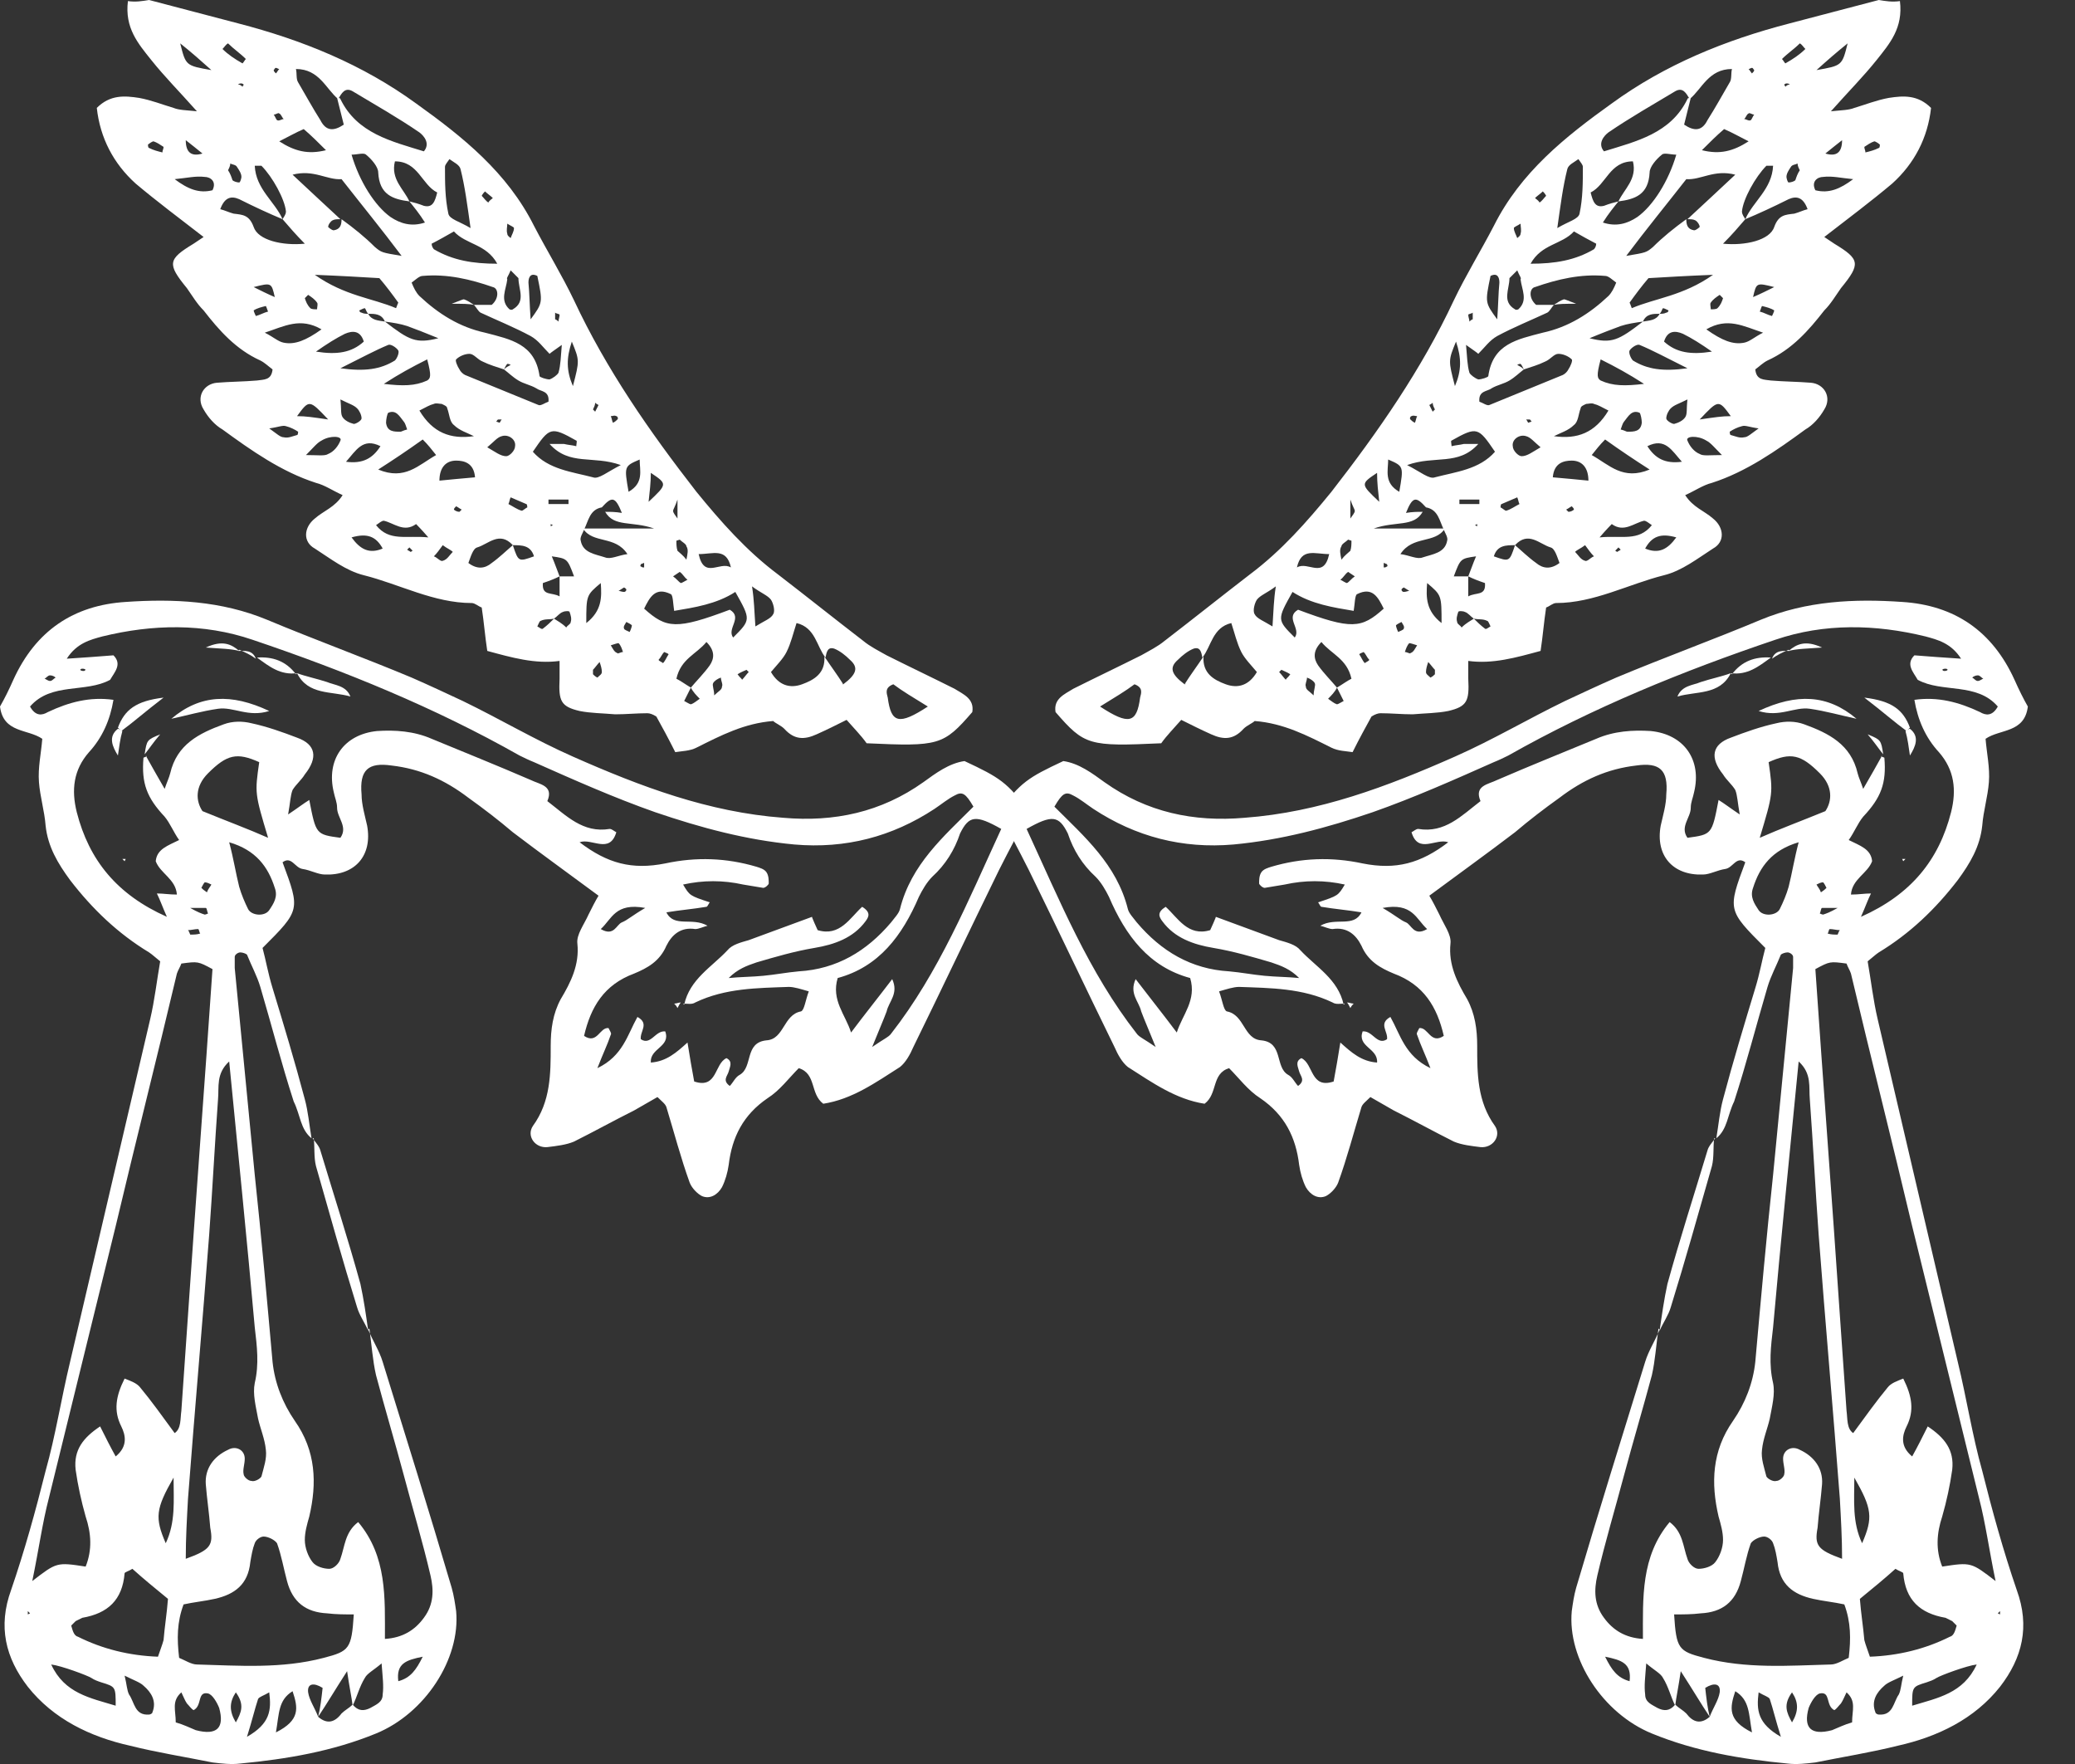 <svg width="40" height="34" viewBox="0 0 40 34" fill="none" xmlns="http://www.w3.org/2000/svg">
<rect x="0" y="0" width="40" height="34" fill="#333333" stroke="none"/>
<path d="M33.086 21.939C33.129 21.681 33.151 21.424 33.215 21.188C33.408 20.459 33.623 19.751 33.837 19.044C33.923 18.765 33.966 18.507 34.03 18.271C33.301 17.542 33.301 17.542 33.644 16.62C33.472 16.492 33.408 16.727 33.258 16.749C33.108 16.77 32.958 16.856 32.829 16.856C32.25 16.878 31.907 16.492 32.014 15.912C32.057 15.72 32.121 15.505 32.121 15.312C32.164 14.84 31.993 14.69 31.542 14.755C30.985 14.819 30.513 15.033 30.063 15.376C29.762 15.591 29.483 15.805 29.205 16.041C28.669 16.449 28.133 16.835 27.553 17.264C27.618 17.371 27.682 17.5 27.747 17.628C27.832 17.821 27.982 18.014 27.961 18.186C27.918 18.593 28.09 18.936 28.283 19.258C28.433 19.537 28.476 19.837 28.476 20.159C28.476 20.695 28.476 21.231 28.819 21.703C28.947 21.896 28.776 22.132 28.54 22.11C28.368 22.089 28.175 22.067 28.025 22.003C27.639 21.81 27.253 21.596 26.867 21.403C26.717 21.317 26.567 21.231 26.417 21.145C26.331 21.231 26.267 21.274 26.245 21.338C26.095 21.831 25.966 22.325 25.795 22.797C25.752 22.904 25.645 23.011 25.559 23.054C25.409 23.118 25.259 23.032 25.173 22.882C25.109 22.754 25.066 22.604 25.044 22.453C24.98 21.917 24.765 21.488 24.294 21.167C24.058 21.017 23.886 20.781 23.693 20.588C23.35 20.695 23.479 21.081 23.221 21.274C22.664 21.188 22.213 20.866 21.742 20.566C21.634 20.48 21.549 20.33 21.484 20.18C20.927 19.044 20.391 17.907 19.833 16.77C19.64 16.384 19.426 15.998 19.254 15.634C19.683 15.076 19.812 14.99 20.498 14.669C20.798 14.712 21.055 14.905 21.291 15.076C22.106 15.655 23.007 15.848 23.994 15.762C25.43 15.655 26.738 15.162 28.047 14.583C28.776 14.261 29.462 13.854 30.17 13.511C30.491 13.361 30.813 13.21 31.156 13.06C32.078 12.674 33.022 12.331 33.944 11.945C34.824 11.581 35.746 11.538 36.668 11.602C37.676 11.666 38.405 12.16 38.834 13.103C38.92 13.296 39.005 13.468 39.091 13.618C39.027 14.133 38.555 14.047 38.276 14.24C38.298 14.519 38.362 14.797 38.34 15.076C38.319 15.355 38.233 15.634 38.212 15.912C38.169 16.32 37.976 16.642 37.74 16.963C37.311 17.521 36.818 17.993 36.217 18.357C36.153 18.4 36.11 18.443 36.003 18.529C36.067 18.893 36.11 19.279 36.196 19.644C36.711 21.853 37.225 24.04 37.74 26.249C37.912 26.957 38.019 27.665 38.212 28.351C38.405 29.123 38.619 29.895 38.877 30.646C39.134 31.353 38.984 31.954 38.555 32.511C38.062 33.133 37.354 33.476 36.582 33.648C36.067 33.777 35.531 33.862 34.995 33.97C34.824 33.991 34.63 34.013 34.459 33.991C33.558 33.905 32.679 33.755 31.843 33.412C30.899 33.026 30.213 31.975 30.299 31.053C30.32 30.903 30.341 30.753 30.384 30.603C30.813 29.144 31.264 27.708 31.714 26.249C31.778 26.035 31.907 25.842 31.993 25.627L31.971 25.606C31.928 25.906 31.907 26.228 31.843 26.507C31.671 27.15 31.478 27.793 31.306 28.437C31.135 29.08 30.942 29.723 30.792 30.367C30.727 30.646 30.727 30.924 30.92 31.182C31.092 31.418 31.328 31.568 31.671 31.589C31.671 30.796 31.628 30.002 32.186 29.337C32.443 29.53 32.443 29.809 32.529 30.045C32.55 30.131 32.657 30.238 32.743 30.238C32.85 30.238 33.001 30.195 33.065 30.11C33.151 30.002 33.215 29.831 33.215 29.681C33.215 29.53 33.172 29.38 33.129 29.23C32.979 28.587 33.001 27.965 33.408 27.386C33.644 27.043 33.794 26.657 33.837 26.249C33.944 25.048 34.051 23.847 34.18 22.646C34.309 21.317 34.437 19.987 34.566 18.658C34.566 18.593 34.566 18.507 34.566 18.443C34.566 18.4 34.502 18.357 34.459 18.357C34.416 18.357 34.352 18.379 34.33 18.4C34.244 18.615 34.137 18.808 34.073 19.022C33.858 19.751 33.665 20.502 33.429 21.231C33.301 21.488 33.301 21.767 33.086 21.939ZM32.958 33.09C32.786 32.833 32.636 32.576 32.4 32.211C32.357 32.511 32.314 32.704 32.293 32.876C32.207 32.704 32.164 32.511 32.057 32.34C32.014 32.254 31.885 32.19 31.735 32.061C31.714 32.34 31.692 32.49 31.714 32.661C31.714 32.812 31.843 32.855 31.95 32.919C32.078 32.983 32.186 32.983 32.293 32.855C32.357 32.919 32.443 32.962 32.507 33.026C32.636 33.198 32.786 33.24 32.958 33.09C33.022 32.919 33.129 32.769 33.151 32.619C33.172 32.447 33.044 32.426 32.872 32.533C32.893 32.726 32.915 32.919 32.958 33.09ZM26.245 17.585C25.988 17.542 25.731 17.521 25.473 17.478C25.452 17.478 25.43 17.414 25.409 17.392C25.795 17.264 25.795 17.264 25.924 17.049C25.538 16.963 25.151 16.963 24.765 17.049C24.637 17.071 24.508 17.092 24.38 17.113C24.337 17.113 24.272 17.049 24.272 17.028C24.272 16.963 24.272 16.878 24.315 16.813C24.358 16.749 24.444 16.727 24.508 16.706C25.087 16.535 25.666 16.513 26.267 16.642C26.91 16.77 27.382 16.642 27.918 16.234C27.682 16.148 27.339 16.47 27.21 16.041C27.253 16.02 27.296 15.977 27.339 15.977C27.854 16.063 28.175 15.72 28.54 15.441C28.411 15.14 28.69 15.119 28.862 15.033C29.505 14.755 30.148 14.497 30.77 14.24C31.113 14.09 31.478 14.068 31.821 14.09C32.465 14.154 32.808 14.647 32.657 15.269C32.636 15.376 32.593 15.462 32.593 15.569C32.593 15.762 32.379 15.934 32.529 16.148C33.001 16.084 33.001 16.084 33.129 15.419C33.236 15.484 33.344 15.569 33.537 15.698C33.494 15.462 33.494 15.334 33.451 15.226C33.387 15.119 33.279 15.033 33.215 14.926C32.958 14.604 33.001 14.347 33.365 14.218C33.644 14.111 33.944 14.004 34.244 13.94C34.416 13.897 34.609 13.897 34.781 13.961C35.252 14.133 35.681 14.347 35.81 14.905C35.831 14.99 35.874 15.076 35.917 15.205C36.067 14.947 36.175 14.755 36.282 14.562L36.26 14.583C36.282 14.583 36.325 14.604 36.325 14.604C36.368 15.098 36.26 15.376 35.917 15.741C35.81 15.87 35.746 16.041 35.638 16.191C35.853 16.299 36.067 16.363 36.089 16.599C36.003 16.835 35.703 16.942 35.681 17.242C35.831 17.242 35.939 17.221 36.067 17.221C36.003 17.349 35.96 17.478 35.874 17.671C36.839 17.242 37.376 16.577 37.611 15.655C37.719 15.226 37.676 14.84 37.376 14.497C37.118 14.218 36.968 13.875 36.904 13.489C37.354 13.425 37.761 13.532 38.169 13.725C38.276 13.789 38.405 13.811 38.512 13.618C38.105 13.146 37.44 13.361 36.968 13.103C36.882 12.953 36.732 12.803 36.904 12.631C37.182 12.653 37.461 12.674 37.804 12.696C37.611 12.396 37.354 12.331 37.118 12.267C36.153 12.031 35.167 12.009 34.223 12.331C32.443 12.932 30.706 13.639 29.076 14.562C28.99 14.604 28.904 14.647 28.797 14.69C28.025 15.033 27.253 15.376 26.46 15.655C25.581 15.955 24.701 16.191 23.779 16.277C22.793 16.363 21.892 16.127 21.077 15.591C20.948 15.505 20.82 15.398 20.691 15.334C20.541 15.248 20.476 15.291 20.326 15.548C20.905 16.127 21.527 16.663 21.742 17.521C21.763 17.607 21.849 17.692 21.913 17.778C22.385 18.336 22.964 18.679 23.693 18.722C23.929 18.743 24.144 18.786 24.38 18.808C24.594 18.829 24.83 18.829 25.044 18.851C24.873 18.679 24.701 18.615 24.508 18.55C24.144 18.443 23.779 18.336 23.393 18.271C23.007 18.207 22.642 18.078 22.407 17.757C22.342 17.671 22.299 17.585 22.471 17.478C22.707 17.692 22.9 18.057 23.329 17.928C23.329 17.928 23.457 17.65 23.436 17.671C23.843 17.821 24.251 17.971 24.658 18.121C24.808 18.164 24.98 18.207 25.066 18.314C25.366 18.636 25.795 18.872 25.902 19.365L25.924 19.344C25.838 19.344 25.752 19.365 25.688 19.322C25.109 19.044 24.487 19.044 23.886 19.022C23.779 19.022 23.65 19.065 23.5 19.108C23.565 19.279 23.586 19.473 23.65 19.494C23.994 19.558 23.972 20.03 24.315 20.052C24.744 20.094 24.573 20.566 24.83 20.716C24.916 20.759 24.959 20.866 25.023 20.931C25.173 20.823 25.066 20.738 25.044 20.652C25.023 20.566 24.959 20.459 25.087 20.395C25.323 20.502 25.259 20.995 25.709 20.845C25.752 20.609 25.795 20.373 25.838 20.094C26.052 20.287 26.245 20.459 26.546 20.48C26.567 20.202 26.16 20.18 26.267 19.88C26.46 19.858 26.546 20.159 26.738 20.03C26.76 19.88 26.567 19.73 26.803 19.601C26.996 19.944 27.082 20.352 27.575 20.588C27.468 20.309 27.382 20.137 27.317 19.944C27.296 19.923 27.339 19.858 27.36 19.816C27.532 19.794 27.575 20.137 27.832 19.966C27.704 19.408 27.446 18.979 26.867 18.765C26.61 18.658 26.374 18.529 26.245 18.229C26.138 18.014 25.966 17.864 25.688 17.907C25.623 17.907 25.538 17.864 25.452 17.843C25.752 17.671 26.095 17.886 26.245 17.585C26.267 17.585 26.31 17.585 26.31 17.585C26.31 17.585 26.267 17.585 26.245 17.585ZM38.469 30.474C38.34 29.852 38.276 29.359 38.148 28.866C37.719 27.128 37.29 25.37 36.861 23.633C36.475 22.003 36.067 20.395 35.681 18.765C35.66 18.7 35.617 18.636 35.596 18.572C35.274 18.529 35.274 18.529 34.995 18.679C35.145 20.888 35.317 23.118 35.467 25.349C35.51 25.971 35.553 26.571 35.596 27.193C35.617 27.343 35.596 27.536 35.724 27.622C35.96 27.3 36.175 27 36.389 26.742C36.453 26.657 36.582 26.614 36.689 26.571C36.861 26.914 36.904 27.193 36.754 27.493C36.668 27.665 36.625 27.879 36.861 28.072C36.968 27.879 37.054 27.708 37.161 27.493C37.483 27.708 37.676 27.944 37.633 28.329C37.59 28.63 37.526 28.93 37.44 29.23C37.333 29.552 37.311 29.874 37.44 30.195C37.997 30.11 37.997 30.11 38.469 30.474ZM35.51 30.045C35.51 29.638 35.488 29.273 35.467 28.887C35.338 27.193 35.188 25.499 35.059 23.805C34.995 22.925 34.952 22.067 34.888 21.188C34.866 20.952 34.931 20.695 34.673 20.459C34.502 22.218 34.33 23.89 34.18 25.584C34.137 25.949 34.094 26.292 34.18 26.657C34.223 26.871 34.159 27.107 34.116 27.343C34.073 27.536 33.987 27.729 33.966 27.944C33.944 28.115 34.009 28.287 34.051 28.458C34.073 28.501 34.18 28.565 34.244 28.544C34.309 28.544 34.395 28.458 34.395 28.415C34.416 28.329 34.373 28.222 34.373 28.115C34.373 27.944 34.545 27.858 34.695 27.944C34.974 28.072 35.145 28.308 35.124 28.608C35.102 28.887 35.059 29.166 35.038 29.445C34.974 29.788 35.038 29.874 35.51 30.045ZM32.272 31.117C32.314 31.782 32.357 31.825 32.85 31.954C33.665 32.168 34.48 32.104 35.295 32.082C35.403 32.082 35.531 31.997 35.638 31.954C35.681 31.589 35.681 31.267 35.553 30.924C35.36 30.881 35.145 30.86 34.952 30.817C34.566 30.731 34.309 30.538 34.266 30.11C34.245 29.981 34.223 29.852 34.18 29.745C34.159 29.68 34.073 29.616 34.008 29.616C33.923 29.616 33.794 29.68 33.751 29.745C33.665 29.981 33.623 30.238 33.558 30.474C33.451 30.881 33.194 31.075 32.786 31.096C32.615 31.117 32.443 31.117 32.272 31.117ZM19.79 15.977C20.433 17.371 20.991 18.743 21.913 19.923C21.956 19.987 22.063 20.03 22.278 20.18C22.149 19.858 22.063 19.666 21.999 19.494C21.956 19.301 21.763 19.151 21.892 18.872C22.171 19.237 22.428 19.558 22.685 19.901C22.793 19.558 23.071 19.279 22.943 18.851C22.149 18.636 21.699 18.036 21.377 17.285C21.313 17.156 21.227 17.006 21.12 16.899C20.862 16.663 20.691 16.384 20.584 16.063C20.412 15.72 20.283 15.698 19.79 15.977ZM37.719 31.332C37.676 31.289 37.654 31.267 37.633 31.246C37.59 31.225 37.547 31.203 37.504 31.182C37.011 31.096 36.732 30.839 36.689 30.324C36.689 30.302 36.603 30.281 36.539 30.238C36.325 30.431 36.089 30.624 35.853 30.817C35.874 31.096 35.917 31.353 35.939 31.611C35.96 31.696 36.003 31.804 36.046 31.932C36.603 31.911 37.118 31.782 37.59 31.546C37.676 31.525 37.697 31.396 37.719 31.332ZM35.188 15.634C35.317 15.441 35.338 15.162 35.081 14.905C34.716 14.54 34.523 14.497 34.094 14.69C34.18 15.291 34.18 15.291 33.923 16.148C34.309 15.977 34.716 15.827 35.188 15.634ZM34.673 16.234C34.159 16.384 33.923 16.706 33.794 17.113C33.73 17.285 33.816 17.414 33.901 17.542C33.987 17.671 34.244 17.65 34.309 17.521C34.373 17.392 34.438 17.242 34.48 17.092C34.545 16.835 34.588 16.556 34.673 16.234ZM38.105 32.082C37.912 32.104 37.397 32.297 37.333 32.34C37.268 32.383 37.204 32.404 37.14 32.426C36.861 32.511 36.861 32.511 36.861 32.876C37.354 32.726 37.847 32.64 38.105 32.082ZM35.703 33.198C35.703 32.962 35.788 32.79 35.596 32.619C35.553 32.704 35.531 32.769 35.488 32.833C35.445 32.876 35.403 32.94 35.36 32.962C35.188 32.876 35.295 32.597 35.081 32.64C34.995 32.661 34.909 32.812 34.866 32.919C34.759 33.305 34.909 33.455 35.317 33.348C35.424 33.305 35.553 33.24 35.703 33.198ZM35.746 28.48C35.746 28.93 35.703 29.337 35.896 29.745C36.11 29.252 36.089 29.08 35.746 28.48ZM36.689 32.297C36.518 32.383 36.389 32.426 36.325 32.49C36.175 32.619 36.067 32.79 36.153 33.005C36.153 33.026 36.196 33.047 36.217 33.047C36.496 33.069 36.496 32.812 36.603 32.661C36.646 32.576 36.646 32.468 36.689 32.297ZM34.33 33.476C34.223 33.133 34.18 32.94 34.116 32.747C34.094 32.704 34.008 32.683 33.901 32.619C33.858 32.962 33.88 33.219 34.33 33.476ZM33.773 33.391C33.708 33.026 33.73 32.769 33.451 32.597C33.344 32.919 33.301 33.155 33.773 33.391ZM30.942 31.932C31.07 32.19 31.178 32.34 31.414 32.404C31.456 32.061 31.264 31.997 30.942 31.932ZM26.653 17.5C26.91 17.65 26.996 17.735 27.103 17.778C27.21 17.821 27.253 18.057 27.511 17.907C27.296 17.714 27.232 17.392 26.653 17.5ZM34.545 33.198C34.673 32.983 34.673 32.812 34.545 32.619C34.373 32.855 34.437 33.005 34.545 33.198ZM35.424 18.014C35.445 17.971 35.445 17.95 35.467 17.928C35.403 17.928 35.338 17.907 35.274 17.907C35.252 17.907 35.252 17.971 35.231 17.993C35.295 18.014 35.36 18.014 35.424 18.014ZM35.424 17.5C35.252 17.5 35.188 17.5 35.124 17.5C35.102 17.5 35.102 17.564 35.081 17.607C35.081 17.607 35.124 17.628 35.145 17.628C35.209 17.607 35.274 17.585 35.424 17.5ZM37.547 12.91C37.526 12.889 37.526 12.889 37.504 12.889C37.483 12.889 37.461 12.889 37.44 12.91C37.461 12.932 37.461 12.932 37.483 12.932C37.504 12.932 37.526 12.932 37.547 12.91ZM38.233 13.082C38.19 13.06 38.169 13.017 38.126 13.017C38.083 13.017 38.04 13.039 38.019 13.06C38.062 13.082 38.083 13.125 38.126 13.125C38.169 13.125 38.212 13.082 38.233 13.082ZM35.209 17.113C35.188 17.071 35.167 17.028 35.145 17.006C35.102 17.006 35.059 17.028 35.017 17.049C35.038 17.092 35.081 17.135 35.102 17.199C35.167 17.156 35.188 17.135 35.209 17.113ZM38.555 31.053L38.512 31.096L38.555 31.117V31.053Z" fill="white"/>
<path d="M36.625 0.021C36.689 0.536 36.432 0.836 36.175 1.158C35.917 1.48 35.638 1.759 35.295 2.145C35.51 2.123 35.638 2.123 35.746 2.08C35.96 2.016 36.175 1.93 36.41 1.887C36.689 1.844 36.968 1.823 37.225 2.08C37.161 2.659 36.904 3.152 36.475 3.539C36.067 3.882 35.638 4.203 35.167 4.568C35.231 4.611 35.295 4.654 35.36 4.697C35.853 4.997 35.874 5.083 35.488 5.554C35.381 5.705 35.295 5.855 35.167 5.983C34.866 6.369 34.545 6.734 34.073 6.948C33.987 6.991 33.923 7.056 33.837 7.12C33.858 7.334 34.008 7.313 34.137 7.334C34.395 7.356 34.652 7.356 34.909 7.377C35.167 7.399 35.317 7.656 35.167 7.892C35.081 8.042 34.952 8.192 34.802 8.278C34.245 8.685 33.665 9.093 33.001 9.307C32.829 9.35 32.679 9.457 32.486 9.543C32.636 9.779 32.85 9.843 33.022 9.994C33.236 10.165 33.258 10.444 33.022 10.573C32.722 10.766 32.422 11.002 32.078 11.087C31.392 11.259 30.727 11.623 29.998 11.623C29.934 11.623 29.87 11.688 29.805 11.709C29.762 11.988 29.741 12.267 29.698 12.546C29.226 12.674 28.776 12.803 28.304 12.739C28.304 12.889 28.304 12.996 28.304 13.082C28.326 13.511 28.283 13.618 27.918 13.704C27.704 13.747 27.468 13.747 27.232 13.768C27.017 13.768 26.824 13.747 26.61 13.747C26.567 13.747 26.503 13.768 26.438 13.811C26.331 14.004 26.202 14.24 26.074 14.497C25.945 14.476 25.795 14.476 25.666 14.411C25.194 14.175 24.744 13.94 24.186 13.897C24.144 13.94 24.036 13.982 23.972 14.047C23.779 14.261 23.586 14.261 23.35 14.154C23.157 14.068 22.986 13.982 22.771 13.875C22.621 14.047 22.492 14.175 22.385 14.326C20.991 14.39 20.905 14.368 20.348 13.725C20.305 13.468 20.519 13.382 20.691 13.275C21.12 13.06 21.57 12.846 21.999 12.631C22.149 12.546 22.321 12.46 22.449 12.353C23.007 11.924 23.543 11.495 24.101 11.066C24.701 10.616 25.194 10.058 25.666 9.479C26.567 8.321 27.403 7.12 28.025 5.79C28.261 5.297 28.54 4.847 28.797 4.353C29.312 3.324 30.17 2.638 31.07 1.994C32.1 1.244 33.258 0.772 34.502 0.45C35.081 0.3 35.638 0.15 36.218 0C36.346 0.021 36.475 0.043 36.625 0.021ZM31.993 6.048C32.036 6.048 32.078 6.048 32.121 6.026C32.143 6.026 32.164 6.005 32.164 5.983C32.121 5.962 32.078 5.94 32.057 5.94C32.036 5.962 32.036 6.005 31.993 6.048C31.864 6.048 31.735 6.048 31.671 6.198C31.521 6.219 31.371 6.241 31.242 6.284C31.07 6.348 30.899 6.412 30.642 6.519C31.07 6.627 31.199 6.562 31.671 6.198C31.8 6.176 31.928 6.176 31.993 6.048ZM28.411 11.924C28.476 11.988 28.54 12.052 28.626 12.117C28.647 12.138 28.69 12.095 28.733 12.074C28.712 12.031 28.69 11.967 28.669 11.967C28.583 11.924 28.497 11.945 28.411 11.924C28.347 11.881 28.304 11.816 28.24 11.795C28.197 11.774 28.111 11.774 28.111 11.795C28.09 11.859 28.068 11.924 28.09 11.988C28.09 12.031 28.154 12.052 28.175 12.095C28.261 12.009 28.347 11.967 28.411 11.924ZM28.304 11.109C28.304 11.216 28.304 11.323 28.304 11.495C28.454 11.409 28.647 11.495 28.626 11.238C28.497 11.195 28.39 11.152 28.304 11.109C28.347 11.002 28.39 10.873 28.454 10.723C28.154 10.766 28.154 10.766 28.025 11.109C28.111 11.109 28.197 11.109 28.304 11.109ZM22.835 13.189C22.857 13.189 22.878 13.168 22.878 13.168C22.878 13.168 22.9 13.189 22.9 13.21C22.878 13.189 22.857 13.168 22.835 13.189C22.943 13.017 23.071 12.846 23.2 12.653C23.179 12.975 23.393 13.103 23.629 13.189C23.865 13.275 24.079 13.21 24.229 12.953C24.122 12.824 23.994 12.696 23.929 12.567C23.843 12.396 23.8 12.203 23.736 12.009C23.372 12.095 23.35 12.46 23.179 12.674C23.157 12.567 23.136 12.46 23.007 12.503C22.9 12.546 22.793 12.631 22.707 12.717C22.535 12.867 22.578 12.996 22.835 13.189ZM27.425 9.865C27.253 10.165 26.91 10.037 26.481 10.187C27.06 10.187 27.468 10.187 27.854 10.187C27.661 10.487 27.232 10.315 26.996 10.68C27.167 10.701 27.318 10.787 27.425 10.744C27.618 10.68 27.854 10.658 27.897 10.422C27.918 10.358 27.854 10.272 27.832 10.208C27.747 10.037 27.725 9.822 27.489 9.779C27.296 9.565 27.232 9.565 27.103 9.886C27.232 9.865 27.318 9.865 27.425 9.865ZM29.205 10.508C29.333 10.616 29.462 10.744 29.612 10.851C29.741 10.959 29.891 10.98 30.063 10.851C30.02 10.744 29.977 10.573 29.891 10.551C29.677 10.487 29.462 10.229 29.205 10.508C29.033 10.508 28.862 10.508 28.797 10.723C29.098 10.83 29.098 10.83 29.205 10.508ZM25.773 13.253C25.881 13.189 25.966 13.125 26.052 13.082C25.966 12.696 25.666 12.61 25.473 12.374C25.302 12.546 25.323 12.696 25.409 12.824C25.516 12.975 25.666 13.125 25.773 13.253C25.731 13.339 25.666 13.403 25.602 13.468C25.666 13.511 25.709 13.554 25.773 13.575C25.795 13.575 25.859 13.532 25.902 13.511C25.859 13.425 25.816 13.339 25.773 13.253ZM33.644 4.225C33.794 3.882 34.159 3.646 34.18 3.195C34.094 3.195 34.073 3.195 34.051 3.195C33.837 3.41 33.601 3.839 33.58 4.075C33.58 4.139 33.623 4.182 33.644 4.225C33.515 4.375 33.387 4.525 33.215 4.697C33.644 4.739 34.116 4.632 34.202 4.375C34.287 4.139 34.416 4.139 34.588 4.118C34.673 4.096 34.759 4.053 34.845 4.032C34.759 3.796 34.63 3.774 34.48 3.839C34.18 3.989 33.901 4.118 33.644 4.225ZM31.199 3.882C31.306 3.646 31.564 3.453 31.478 3.11C31.028 3.11 30.963 3.56 30.663 3.71C30.706 3.882 30.749 4.01 30.92 3.967C31.028 3.925 31.113 3.903 31.199 3.882C31.113 3.989 31.006 4.118 30.899 4.289C31.156 4.375 31.371 4.311 31.564 4.182C31.864 3.967 32.164 3.496 32.314 2.981C32.207 2.981 32.078 2.938 32.036 2.981C31.928 3.067 31.8 3.217 31.8 3.324C31.778 3.753 31.521 3.839 31.199 3.882ZM29.376 7.12C29.355 7.077 29.333 7.034 29.312 7.013C29.312 7.013 29.269 7.013 29.248 7.034C29.291 7.056 29.333 7.077 29.376 7.12C29.291 7.184 29.205 7.27 29.098 7.334C28.99 7.399 28.862 7.42 28.754 7.484C28.669 7.549 28.497 7.527 28.518 7.742C28.583 7.763 28.669 7.828 28.712 7.806C29.183 7.613 29.655 7.42 30.127 7.227C30.17 7.206 30.213 7.163 30.234 7.12C30.277 7.056 30.32 6.948 30.299 6.927C30.234 6.863 30.127 6.82 30.041 6.82C29.955 6.82 29.891 6.927 29.784 6.97C29.655 7.034 29.505 7.077 29.376 7.12ZM32.593 1.887C32.55 2.059 32.507 2.23 32.465 2.402C32.657 2.531 32.808 2.531 32.915 2.316C33.065 2.08 33.194 1.844 33.344 1.587C33.387 1.523 33.365 1.415 33.387 1.33C32.936 1.33 32.808 1.716 32.572 1.909C32.507 1.801 32.443 1.673 32.293 1.759C31.864 2.016 31.414 2.273 31.006 2.552C30.92 2.616 30.792 2.766 30.92 2.917C31.542 2.724 32.207 2.573 32.529 1.909C32.529 1.887 32.572 1.887 32.593 1.887ZM32.507 4.225C32.507 4.332 32.529 4.418 32.657 4.439C32.7 4.439 32.765 4.375 32.765 4.375C32.765 4.332 32.722 4.268 32.679 4.246C32.636 4.225 32.593 4.225 32.529 4.225C32.829 3.946 33.108 3.689 33.451 3.367C33.044 3.26 32.786 3.474 32.507 3.453C32.121 3.946 31.735 4.418 31.349 4.932C31.735 4.868 31.735 4.868 31.864 4.761C32.057 4.568 32.272 4.396 32.507 4.225ZM29.955 5.876C29.913 5.919 29.87 6.005 29.827 6.026C29.505 6.176 29.183 6.305 28.862 6.477C28.712 6.562 28.626 6.691 28.497 6.82C28.476 6.798 28.411 6.755 28.261 6.648C28.283 6.884 28.283 7.034 28.326 7.184C28.347 7.227 28.433 7.291 28.497 7.313C28.561 7.313 28.69 7.27 28.69 7.249C28.776 6.627 29.248 6.541 29.741 6.412C30.234 6.305 30.642 6.048 31.006 5.705C31.07 5.64 31.113 5.554 31.156 5.447C31.07 5.383 31.006 5.318 30.942 5.318C30.47 5.276 30.02 5.383 29.591 5.533C29.484 5.554 29.462 5.747 29.612 5.876C29.719 5.876 29.848 5.876 29.955 5.876ZM24.916 11.409C24.615 11.945 24.615 11.945 24.959 12.288C25.087 12.117 24.765 11.902 25.023 11.752C26.052 12.138 26.245 12.117 26.674 11.731C26.567 11.516 26.46 11.302 26.16 11.452C26.117 11.473 26.117 11.645 26.095 11.774C25.709 11.709 25.28 11.645 24.916 11.409ZM27.125 8.964C27.382 9.093 27.553 9.243 27.661 9.2C28.068 9.093 28.518 9.05 28.819 8.707C28.497 8.235 28.476 8.214 27.982 8.492C27.961 8.492 27.982 8.557 27.982 8.6C28.068 8.578 28.133 8.578 28.218 8.557C28.283 8.557 28.347 8.557 28.497 8.557C28.111 8.986 27.661 8.771 27.125 8.964ZM33.022 5.297C32.486 5.318 32.143 5.34 31.778 5.361C31.649 5.511 31.521 5.683 31.414 5.833C31.414 5.833 31.435 5.876 31.456 5.94C31.907 5.747 32.443 5.705 33.022 5.297ZM29.505 5.083C29.977 5.083 30.363 5.018 30.727 4.804C30.749 4.782 30.77 4.739 30.77 4.697C30.642 4.632 30.491 4.546 30.341 4.461C30.105 4.718 29.719 4.697 29.505 5.083ZM30.02 4.396C30.234 4.268 30.427 4.225 30.449 4.118C30.513 3.817 30.513 3.517 30.513 3.217C30.513 3.174 30.47 3.131 30.427 3.067C30.341 3.131 30.234 3.174 30.213 3.26C30.127 3.603 30.084 3.946 30.02 4.396ZM29.955 8.407C30.406 8.471 30.749 8.342 31.006 7.913C30.878 7.849 30.813 7.806 30.727 7.785C30.684 7.763 30.62 7.785 30.577 7.785C30.534 7.806 30.47 7.828 30.47 7.871C30.427 7.978 30.427 8.128 30.341 8.192C30.234 8.299 30.084 8.342 29.955 8.407ZM30.942 8.471C30.835 8.578 30.77 8.664 30.684 8.771C31.028 8.964 31.285 9.264 31.8 9.05C31.499 8.857 31.242 8.685 30.942 8.471ZM21.206 13.618C21.763 13.982 21.913 13.94 21.978 13.446C21.999 13.361 22.042 13.253 21.87 13.189C21.699 13.318 21.484 13.446 21.206 13.618ZM32.893 6.348C33.194 6.562 33.408 6.648 33.623 6.605C33.73 6.584 33.816 6.498 33.987 6.412C33.601 6.284 33.301 6.112 32.893 6.348ZM32.529 7.098C32.1 6.884 31.864 6.755 31.607 6.648C31.564 6.627 31.456 6.691 31.414 6.755C31.392 6.798 31.435 6.905 31.478 6.948C31.757 7.12 32.057 7.163 32.529 7.098ZM30.62 9.264C30.62 9.007 30.491 8.878 30.299 8.878C30.148 8.878 29.955 8.921 29.934 9.2C30.191 9.222 30.406 9.243 30.62 9.264ZM28.862 6.155C28.883 5.876 28.883 5.662 28.904 5.447C28.904 5.34 28.862 5.254 28.733 5.318C28.626 5.833 28.626 5.833 28.862 6.155ZM33.001 6.777C32.786 6.627 32.615 6.519 32.443 6.434C32.293 6.369 32.143 6.369 32.078 6.584C32.314 6.798 32.593 6.841 33.001 6.777ZM32.808 2.895C33.151 2.981 33.408 2.917 33.708 2.724C33.537 2.638 33.387 2.552 33.236 2.488C33.086 2.616 32.958 2.745 32.808 2.895ZM29.248 5.211C29.162 5.297 29.119 5.34 29.098 5.361C29.098 5.576 28.947 5.812 29.205 5.962C29.226 5.983 29.269 5.962 29.269 5.962C29.462 5.79 29.333 5.576 29.312 5.383C29.333 5.361 29.291 5.318 29.248 5.211ZM30.856 6.927C30.77 7.249 30.792 7.291 30.856 7.334C31.092 7.442 31.328 7.442 31.692 7.399C31.392 7.206 31.156 7.077 30.856 6.927ZM31.843 10.122C31.778 10.079 31.735 10.037 31.692 10.037C31.499 10.079 31.306 10.272 31.07 10.101C31.07 10.101 30.963 10.208 30.835 10.358C31.264 10.315 31.585 10.444 31.843 10.122ZM24.594 11.302C24.422 11.431 24.294 11.473 24.229 11.559C24.186 11.623 24.144 11.774 24.186 11.838C24.229 11.924 24.358 11.967 24.53 12.074C24.551 11.774 24.551 11.581 24.594 11.302ZM35.724 3.453C35.488 3.431 35.317 3.388 35.145 3.41C35.038 3.41 34.909 3.496 34.995 3.667C35.252 3.732 35.467 3.646 35.724 3.453ZM33.194 8.771C33.044 8.621 32.979 8.535 32.893 8.492C32.722 8.385 32.486 8.407 32.529 8.492C32.572 8.6 32.657 8.707 32.765 8.75C32.829 8.793 32.958 8.771 33.194 8.771ZM26.974 9.479C27.06 8.986 27.06 8.986 26.76 8.857C26.76 9.071 26.674 9.307 26.974 9.479ZM25.623 10.68C25.345 10.68 25.087 10.551 25.001 10.937C25.216 10.809 25.516 11.173 25.623 10.68ZM27.789 12.009C27.789 11.473 27.789 11.473 27.511 11.238C27.489 11.516 27.489 11.774 27.789 12.009ZM29.698 8.621C29.569 8.514 29.505 8.428 29.419 8.407C29.291 8.364 29.14 8.471 29.162 8.6C29.162 8.685 29.269 8.793 29.333 8.793C29.441 8.793 29.548 8.707 29.698 8.621ZM33.901 8.257C33.73 8.235 33.644 8.192 33.58 8.214C33.494 8.235 33.408 8.278 33.344 8.321C33.344 8.321 33.344 8.385 33.365 8.385C33.451 8.407 33.537 8.45 33.623 8.428C33.687 8.428 33.751 8.364 33.901 8.257ZM31.757 8.6C31.907 8.836 32.1 8.943 32.422 8.9C32.229 8.685 32.1 8.428 31.757 8.6ZM26.546 9.114C26.224 9.329 26.224 9.329 26.588 9.672C26.567 9.479 26.546 9.307 26.546 9.114ZM28.068 6.584C27.918 6.948 27.918 6.948 28.047 7.442C28.175 7.141 28.175 6.905 28.068 6.584ZM35.017 1.351C35.51 1.265 35.51 1.265 35.617 0.836C35.403 1.008 35.231 1.158 35.017 1.351ZM31.242 8.278C31.328 8.299 31.349 8.321 31.371 8.321C31.499 8.321 31.628 8.321 31.649 8.149C31.649 8.085 31.628 7.978 31.607 7.956C31.456 7.892 31.392 8.021 31.306 8.128C31.285 8.149 31.264 8.214 31.242 8.278ZM32.529 7.699C32.357 7.785 32.272 7.806 32.207 7.871C32.164 7.913 32.121 7.999 32.121 8.064C32.121 8.106 32.229 8.171 32.272 8.171C32.357 8.149 32.443 8.106 32.486 8.042C32.529 7.978 32.507 7.892 32.529 7.699ZM32.765 8.085C33.065 8.042 33.194 8.021 33.365 8.021C33.129 7.699 33.129 7.699 32.765 8.085ZM32.314 10.358C32.014 10.272 31.843 10.337 31.714 10.573C31.971 10.68 32.143 10.594 32.314 10.358ZM34.695 3.281C34.673 3.238 34.652 3.195 34.652 3.152C34.609 3.174 34.545 3.174 34.523 3.217C34.48 3.281 34.438 3.345 34.438 3.41C34.438 3.431 34.459 3.517 34.48 3.517C34.523 3.517 34.588 3.496 34.609 3.474C34.63 3.41 34.652 3.345 34.695 3.281ZM35.51 2.702C35.403 2.788 35.317 2.852 35.188 2.959C35.403 3.024 35.51 2.938 35.51 2.702ZM29.291 9.715C29.269 9.672 29.269 9.629 29.248 9.586C29.14 9.629 29.055 9.672 28.947 9.715C28.926 9.715 28.926 9.779 28.926 9.779C28.969 9.801 29.012 9.844 29.033 9.844C29.119 9.822 29.205 9.758 29.291 9.715ZM34.802 0.944C34.759 0.901 34.738 0.858 34.695 0.836C34.588 0.944 34.459 1.029 34.352 1.137C34.373 1.158 34.395 1.201 34.416 1.222C34.566 1.137 34.695 1.051 34.802 0.944ZM30.556 10.508C30.47 10.573 30.406 10.594 30.363 10.637C30.427 10.701 30.47 10.787 30.556 10.809C30.599 10.83 30.663 10.744 30.727 10.723C30.663 10.658 30.62 10.594 30.556 10.508ZM33.215 5.747C33.194 5.726 33.172 5.705 33.151 5.683C33.086 5.726 33.022 5.769 32.979 5.833C32.958 5.855 32.979 5.919 32.979 5.962C33.022 5.962 33.086 5.962 33.108 5.94C33.172 5.876 33.194 5.812 33.215 5.747ZM33.966 5.898C33.944 5.94 33.944 5.962 33.923 6.005C34.008 6.026 34.073 6.069 34.159 6.091C34.159 6.091 34.202 6.005 34.202 5.983C34.137 5.94 34.051 5.919 33.966 5.898ZM26.117 11.109C26.052 11.066 25.988 11.023 25.988 11.023C25.924 11.066 25.902 11.13 25.838 11.173C25.881 11.195 25.945 11.238 25.966 11.238C26.009 11.216 26.052 11.152 26.117 11.109ZM34.202 5.533C33.858 5.447 33.858 5.447 33.794 5.726C33.944 5.662 34.073 5.597 34.202 5.533ZM29.312 4.311C29.248 4.353 29.183 4.375 29.183 4.396C29.183 4.461 29.226 4.525 29.248 4.589C29.269 4.568 29.312 4.546 29.312 4.504C29.333 4.439 29.312 4.375 29.312 4.311ZM28.518 9.715C28.518 9.693 28.518 9.672 28.518 9.629C28.39 9.629 28.261 9.629 28.133 9.629C28.133 9.65 28.133 9.672 28.133 9.715C28.261 9.715 28.39 9.715 28.518 9.715ZM25.859 10.787C25.924 10.701 25.988 10.658 26.031 10.616C26.052 10.551 26.052 10.487 26.052 10.422L25.988 10.401C25.945 10.444 25.859 10.487 25.859 10.53C25.816 10.594 25.838 10.68 25.859 10.787ZM26.288 12.567C26.245 12.588 26.224 12.588 26.202 12.61C26.245 12.674 26.267 12.739 26.31 12.781C26.331 12.76 26.395 12.739 26.395 12.717C26.352 12.674 26.331 12.61 26.288 12.567ZM27.661 12.996C27.661 12.953 27.661 12.932 27.661 12.91C27.618 12.867 27.575 12.803 27.532 12.76C27.511 12.824 27.489 12.889 27.489 12.953C27.489 12.996 27.532 13.017 27.575 13.06C27.618 13.039 27.639 13.017 27.661 12.996ZM24.873 12.996C24.808 12.953 24.744 12.932 24.701 12.91L24.658 12.953C24.701 12.996 24.744 13.06 24.787 13.103C24.787 13.082 24.83 13.06 24.873 12.996ZM25.323 13.403C25.323 13.296 25.366 13.21 25.345 13.168C25.323 13.125 25.259 13.082 25.195 13.06C25.195 13.125 25.152 13.189 25.173 13.232C25.173 13.296 25.237 13.318 25.323 13.403ZM29.805 3.774C29.784 3.732 29.762 3.71 29.741 3.689C29.698 3.732 29.634 3.774 29.591 3.817C29.612 3.839 29.655 3.86 29.677 3.903C29.72 3.882 29.762 3.817 29.805 3.774ZM35.939 2.831C35.939 2.874 35.96 2.895 35.96 2.938C36.046 2.917 36.132 2.895 36.218 2.852C36.239 2.852 36.239 2.788 36.239 2.788C36.217 2.766 36.153 2.724 36.132 2.724C36.067 2.745 36.003 2.788 35.939 2.831ZM29.526 8.128C29.505 8.106 29.505 8.085 29.484 8.085C29.462 8.085 29.441 8.085 29.419 8.085C29.441 8.106 29.441 8.128 29.462 8.149C29.462 8.149 29.505 8.128 29.526 8.128ZM26.031 9.629C26.031 9.801 26.031 9.886 26.031 9.994C26.074 9.929 26.117 9.886 26.117 9.844C26.117 9.822 26.074 9.758 26.031 9.629ZM28.39 6.155C28.39 6.112 28.39 6.069 28.39 6.026C28.368 6.048 28.304 6.048 28.304 6.069C28.304 6.112 28.326 6.155 28.326 6.198C28.368 6.155 28.39 6.155 28.39 6.155ZM26.953 12.181C26.996 12.16 27.06 12.138 27.06 12.117C27.082 12.074 27.039 12.031 27.017 11.988C26.974 12.009 26.931 12.031 26.91 12.052C26.91 12.074 26.931 12.138 26.953 12.181ZM27.318 12.438C27.253 12.417 27.189 12.396 27.167 12.396C27.125 12.438 27.103 12.503 27.082 12.567C27.125 12.567 27.189 12.61 27.189 12.588C27.253 12.567 27.275 12.503 27.318 12.438ZM33.816 2.209C33.773 2.209 33.73 2.166 33.708 2.187C33.665 2.209 33.665 2.252 33.623 2.295C33.665 2.295 33.708 2.338 33.751 2.316C33.773 2.295 33.794 2.23 33.816 2.209ZM27.275 8.149C27.296 8.106 27.296 8.064 27.318 8.021C27.275 8.021 27.253 7.999 27.21 8.021C27.189 8.021 27.168 8.064 27.189 8.085C27.21 8.106 27.232 8.128 27.275 8.149ZM27.661 7.892C27.639 7.849 27.618 7.806 27.618 7.763C27.596 7.785 27.553 7.806 27.553 7.806C27.575 7.849 27.596 7.892 27.618 7.935C27.618 7.935 27.639 7.913 27.661 7.892ZM33.816 1.351C33.794 1.33 33.794 1.308 33.773 1.308C33.751 1.308 33.73 1.33 33.708 1.33C33.73 1.351 33.751 1.394 33.773 1.415C33.794 1.394 33.816 1.373 33.816 1.351ZM34.438 1.608C34.416 1.608 34.395 1.63 34.395 1.63C34.395 1.651 34.416 1.651 34.416 1.673C34.438 1.651 34.459 1.63 34.502 1.63C34.48 1.608 34.459 1.608 34.438 1.608ZM27.167 11.388C27.125 11.366 27.103 11.345 27.06 11.323C27.06 11.323 27.017 11.345 27.017 11.366C27.017 11.388 27.039 11.409 27.06 11.409C27.103 11.409 27.146 11.388 27.167 11.388ZM26.738 10.873C26.717 10.873 26.696 10.851 26.674 10.851C26.674 10.873 26.674 10.894 26.674 10.937C26.696 10.937 26.717 10.937 26.738 10.916C26.76 10.916 26.738 10.894 26.738 10.873ZM31.178 10.637C31.199 10.616 31.221 10.616 31.242 10.594C31.221 10.573 31.199 10.551 31.199 10.551C31.178 10.573 31.156 10.594 31.135 10.616C31.156 10.616 31.156 10.637 31.178 10.637ZM28.476 10.144V10.101L28.433 10.122L28.476 10.144ZM30.299 9.758C30.256 9.779 30.234 9.801 30.191 9.822C30.213 9.843 30.234 9.865 30.234 9.865C30.277 9.865 30.32 9.843 30.341 9.822C30.341 9.801 30.32 9.779 30.299 9.758Z" fill="white"/>
<path d="M31.993 25.649C32.035 25.349 32.078 25.048 32.143 24.748C32.379 23.89 32.657 23.032 32.915 22.175C32.936 22.089 33.022 22.003 33.065 21.939H33.044C33.022 22.11 33.044 22.303 33.001 22.475C32.743 23.376 32.486 24.298 32.207 25.198C32.164 25.349 32.057 25.499 31.993 25.649Z" fill="white"/>
<path d="M33.901 13.704C34.63 13.361 35.231 13.382 35.788 13.854C35.488 13.789 35.188 13.704 34.888 13.661C34.588 13.618 34.309 13.832 33.901 13.704Z" fill="white"/>
<path d="M33.365 12.975C33.151 13.403 32.7 13.318 32.336 13.425C32.422 13.21 32.636 13.21 32.786 13.146C32.979 13.082 33.194 13.039 33.365 12.975C33.387 12.996 33.365 12.975 33.365 12.975Z" fill="white"/>
<path d="M36.754 14.09C36.518 13.918 36.303 13.725 35.939 13.446C36.475 13.511 36.689 13.682 36.818 14.025C36.796 14.047 36.775 14.068 36.754 14.09Z" fill="white"/>
<path d="M34.137 12.674C33.901 12.846 33.687 13.017 33.365 12.975L33.387 12.996C33.58 12.739 33.837 12.653 34.137 12.674Z" fill="white"/>
<path d="M34.48 12.546C34.63 12.417 34.802 12.331 35.124 12.481C34.824 12.503 34.652 12.503 34.48 12.546C34.48 12.524 34.48 12.546 34.48 12.546Z" fill="white"/>
<path d="M36.818 14.047C37.011 14.197 36.925 14.39 36.818 14.562C36.796 14.411 36.775 14.24 36.732 14.09C36.775 14.068 36.796 14.047 36.818 14.047Z" fill="white"/>
<path d="M36.303 14.54C36.217 14.433 36.132 14.304 36.003 14.154C36.26 14.261 36.26 14.261 36.303 14.54C36.282 14.562 36.303 14.54 36.303 14.54Z" fill="white"/>
<path d="M25.966 19.322C26.009 19.322 26.052 19.344 26.095 19.344C26.074 19.365 26.052 19.387 26.031 19.43C26.009 19.387 25.988 19.344 25.966 19.322C25.966 19.301 25.966 19.322 25.966 19.322Z" fill="white"/>
<path d="M36.732 16.556L36.689 16.599L36.668 16.556H36.732Z" fill="white"/>
<path d="M34.159 12.696C34.223 12.524 34.373 12.546 34.502 12.546L34.48 12.524C34.373 12.567 34.245 12.631 34.159 12.696C34.137 12.674 34.159 12.696 34.159 12.696Z" fill="white"/>
<path d="M29.955 5.876C30.02 5.833 30.084 5.79 30.148 5.769C30.17 5.769 30.213 5.79 30.384 5.855C30.148 5.855 30.062 5.855 29.955 5.876C29.955 5.855 29.955 5.876 29.955 5.876Z" fill="white"/>
<path d="M6.005 21.939C5.962 21.681 5.94 21.424 5.876 21.188C5.683 20.459 5.469 19.751 5.254 19.044C5.168 18.765 5.125 18.507 5.061 18.271C5.79 17.542 5.79 17.542 5.447 16.62C5.619 16.492 5.683 16.727 5.833 16.749C5.983 16.77 6.133 16.856 6.262 16.856C6.841 16.878 7.184 16.492 7.077 15.912C7.034 15.72 6.97 15.505 6.97 15.312C6.927 14.84 7.098 14.69 7.549 14.755C8.106 14.819 8.578 15.033 9.029 15.376C9.329 15.591 9.608 15.805 9.886 16.041C10.422 16.449 10.959 16.835 11.538 17.264C11.473 17.371 11.409 17.5 11.345 17.628C11.259 17.821 11.109 18.014 11.13 18.186C11.173 18.593 11.002 18.936 10.809 19.258C10.658 19.537 10.616 19.837 10.616 20.159C10.616 20.695 10.616 21.231 10.272 21.703C10.144 21.896 10.315 22.132 10.551 22.11C10.723 22.089 10.916 22.067 11.066 22.003C11.452 21.81 11.838 21.596 12.224 21.403C12.374 21.317 12.524 21.231 12.674 21.145C12.76 21.231 12.824 21.274 12.846 21.338C12.996 21.831 13.125 22.325 13.296 22.797C13.339 22.904 13.446 23.011 13.532 23.054C13.682 23.118 13.832 23.032 13.918 22.882C13.982 22.754 14.025 22.604 14.047 22.453C14.111 21.917 14.326 21.488 14.797 21.167C15.033 21.017 15.205 20.781 15.398 20.588C15.741 20.695 15.612 21.081 15.87 21.274C16.427 21.188 16.878 20.866 17.349 20.566C17.457 20.48 17.542 20.33 17.607 20.18C18.164 19.044 18.701 17.907 19.258 16.77C19.451 16.384 19.666 15.998 19.837 15.634C19.408 15.076 19.279 14.99 18.593 14.669C18.293 14.712 18.036 14.905 17.8 15.076C16.985 15.655 16.084 15.848 15.098 15.762C13.661 15.655 12.353 15.162 11.044 14.583C10.315 14.261 9.629 13.854 8.921 13.511C8.6 13.361 8.278 13.21 7.935 13.06C7.013 12.674 6.069 12.331 5.147 11.945C4.268 11.581 3.346 11.538 2.423 11.602C1.415 11.666 0.686 12.16 0.257 13.103C0.172 13.296 0.086 13.468 1.90735e-06 13.618C0.064 14.133 0.536 14.047 0.815 14.24C0.793 14.519 0.729 14.797 0.751 15.076C0.772 15.355 0.858 15.634 0.879 15.912C0.922 16.32 1.115 16.642 1.351 16.963C1.78 17.521 2.273 17.993 2.874 18.357C2.938 18.4 2.981 18.443 3.088 18.529C3.024 18.893 2.981 19.279 2.895 19.644C2.38 21.853 1.866 24.04 1.351 26.249C1.18 26.957 1.072 27.665 0.879 28.351C0.686 29.123 0.472 29.895 0.214 30.646C-0.043 31.353 0.107 31.954 0.536 32.511C1.029 33.133 1.737 33.476 2.509 33.648C3.024 33.777 3.56 33.862 4.096 33.97C4.268 33.991 4.461 34.013 4.632 33.991C5.533 33.905 6.412 33.755 7.249 33.412C8.192 33.026 8.878 31.975 8.793 31.053C8.771 30.903 8.75 30.753 8.707 30.603C8.278 29.144 7.828 27.708 7.377 26.249C7.313 26.035 7.184 25.842 7.098 25.627L7.12 25.606C7.163 25.906 7.184 26.228 7.249 26.507C7.42 27.15 7.613 27.793 7.785 28.437C7.956 29.08 8.149 29.723 8.299 30.367C8.364 30.646 8.364 30.924 8.171 31.182C7.999 31.418 7.763 31.568 7.42 31.589C7.42 30.796 7.463 30.002 6.905 29.337C6.648 29.53 6.648 29.809 6.562 30.045C6.541 30.131 6.434 30.238 6.348 30.238C6.241 30.238 6.091 30.195 6.026 30.11C5.94 30.002 5.876 29.831 5.876 29.681C5.876 29.53 5.919 29.38 5.962 29.23C6.112 28.587 6.091 27.965 5.683 27.386C5.447 27.043 5.297 26.657 5.254 26.249C5.147 25.048 5.04 23.847 4.911 22.646C4.782 21.317 4.654 19.987 4.525 18.658C4.525 18.593 4.525 18.507 4.525 18.443C4.525 18.4 4.589 18.357 4.632 18.357C4.675 18.357 4.739 18.379 4.761 18.4C4.847 18.615 4.954 18.808 5.018 19.022C5.233 19.751 5.426 20.502 5.662 21.231C5.79 21.488 5.79 21.767 6.005 21.939ZM6.133 33.09C6.305 32.833 6.455 32.576 6.691 32.211C6.734 32.511 6.777 32.704 6.798 32.876C6.884 32.704 6.927 32.511 7.034 32.34C7.077 32.254 7.206 32.19 7.356 32.061C7.377 32.34 7.399 32.49 7.377 32.661C7.377 32.812 7.249 32.855 7.141 32.919C7.013 32.983 6.905 32.983 6.798 32.855C6.734 32.919 6.648 32.962 6.584 33.026C6.455 33.198 6.305 33.24 6.133 33.09C6.069 32.919 5.962 32.769 5.94 32.619C5.919 32.447 6.048 32.426 6.219 32.533C6.198 32.726 6.176 32.919 6.133 33.09ZM12.846 17.585C13.103 17.542 13.361 17.521 13.618 17.478C13.639 17.478 13.661 17.414 13.682 17.392C13.296 17.264 13.296 17.264 13.168 17.049C13.554 16.963 13.94 16.963 14.326 17.049C14.454 17.071 14.583 17.092 14.712 17.113C14.755 17.113 14.819 17.049 14.819 17.028C14.819 16.963 14.819 16.878 14.776 16.813C14.733 16.749 14.647 16.727 14.583 16.706C14.004 16.535 13.425 16.513 12.824 16.642C12.181 16.77 11.709 16.642 11.173 16.234C11.409 16.148 11.752 16.47 11.881 16.041C11.838 16.02 11.795 15.977 11.752 15.977C11.238 16.063 10.916 15.72 10.551 15.441C10.68 15.14 10.401 15.119 10.229 15.033C9.586 14.755 8.943 14.497 8.321 14.24C7.978 14.09 7.613 14.068 7.27 14.09C6.627 14.154 6.284 14.647 6.434 15.269C6.455 15.376 6.498 15.462 6.498 15.569C6.498 15.762 6.712 15.934 6.562 16.148C6.091 16.084 6.091 16.084 5.962 15.419C5.855 15.484 5.747 15.569 5.554 15.698C5.597 15.462 5.597 15.334 5.64 15.226C5.705 15.119 5.812 15.033 5.876 14.926C6.133 14.604 6.091 14.347 5.726 14.218C5.447 14.111 5.147 14.004 4.847 13.94C4.675 13.897 4.482 13.897 4.311 13.961C3.839 14.133 3.41 14.347 3.281 14.905C3.26 14.99 3.217 15.076 3.174 15.205C3.024 14.947 2.917 14.755 2.809 14.562L2.831 14.583C2.809 14.583 2.766 14.604 2.766 14.604C2.724 15.098 2.831 15.376 3.174 15.741C3.281 15.87 3.346 16.041 3.453 16.191C3.238 16.299 3.024 16.363 3.002 16.599C3.088 16.835 3.388 16.942 3.41 17.242C3.26 17.242 3.153 17.221 3.024 17.221C3.088 17.349 3.131 17.478 3.217 17.671C2.252 17.242 1.716 16.577 1.48 15.655C1.373 15.226 1.415 14.84 1.716 14.497C1.973 14.218 2.123 13.875 2.187 13.489C1.737 13.425 1.33 13.532 0.922 13.725C0.815 13.789 0.686 13.811 0.579 13.618C0.987 13.146 1.651 13.361 2.123 13.103C2.209 12.953 2.359 12.803 2.187 12.631C1.909 12.653 1.63 12.674 1.287 12.696C1.48 12.396 1.737 12.331 1.973 12.267C2.938 12.031 3.925 12.009 4.868 12.331C6.648 12.932 8.385 13.639 10.015 14.562C10.101 14.604 10.187 14.647 10.294 14.69C11.066 15.033 11.838 15.376 12.631 15.655C13.511 15.955 14.39 16.191 15.312 16.277C16.299 16.363 17.199 16.127 18.014 15.591C18.143 15.505 18.272 15.398 18.4 15.334C18.55 15.248 18.615 15.291 18.765 15.548C18.186 16.127 17.564 16.663 17.349 17.521C17.328 17.607 17.242 17.692 17.178 17.778C16.706 18.336 16.127 18.679 15.398 18.722C15.162 18.743 14.947 18.786 14.712 18.808C14.497 18.829 14.261 18.829 14.047 18.851C14.218 18.679 14.39 18.615 14.583 18.55C14.947 18.443 15.312 18.336 15.698 18.271C16.084 18.207 16.449 18.078 16.685 17.757C16.749 17.671 16.792 17.585 16.62 17.478C16.384 17.692 16.191 18.057 15.762 17.928C15.762 17.928 15.634 17.65 15.655 17.671C15.248 17.821 14.84 17.971 14.433 18.121C14.283 18.164 14.111 18.207 14.025 18.314C13.725 18.636 13.296 18.872 13.189 19.365L13.168 19.344C13.253 19.344 13.339 19.365 13.403 19.322C13.982 19.044 14.604 19.044 15.205 19.022C15.312 19.022 15.441 19.065 15.591 19.108C15.527 19.279 15.505 19.473 15.441 19.494C15.098 19.558 15.119 20.03 14.776 20.052C14.347 20.094 14.519 20.566 14.261 20.716C14.175 20.759 14.133 20.866 14.068 20.931C13.918 20.823 14.025 20.738 14.047 20.652C14.068 20.566 14.133 20.459 14.004 20.395C13.768 20.502 13.832 20.995 13.382 20.845C13.339 20.609 13.296 20.373 13.253 20.094C13.039 20.287 12.846 20.459 12.546 20.48C12.524 20.202 12.932 20.18 12.824 19.88C12.631 19.858 12.546 20.159 12.353 20.03C12.331 19.88 12.524 19.73 12.288 19.601C12.095 19.944 12.009 20.352 11.516 20.588C11.623 20.309 11.709 20.137 11.774 19.944C11.795 19.923 11.752 19.858 11.731 19.816C11.559 19.794 11.516 20.137 11.259 19.966C11.388 19.408 11.645 18.979 12.224 18.765C12.481 18.658 12.717 18.529 12.846 18.229C12.953 18.014 13.125 17.864 13.403 17.907C13.468 17.907 13.554 17.864 13.639 17.843C13.339 17.671 12.996 17.886 12.846 17.585C12.824 17.585 12.781 17.585 12.781 17.585C12.781 17.585 12.824 17.585 12.846 17.585ZM0.622 30.474C0.751 29.852 0.815 29.359 0.944 28.866C1.373 27.128 1.801 25.37 2.23 23.633C2.616 22.003 3.024 20.395 3.41 18.765C3.431 18.7 3.474 18.636 3.496 18.572C3.817 18.529 3.817 18.529 4.096 18.679C3.946 20.888 3.774 23.118 3.624 25.349C3.581 25.971 3.539 26.571 3.496 27.193C3.474 27.343 3.496 27.536 3.367 27.622C3.131 27.3 2.917 27 2.702 26.742C2.638 26.657 2.509 26.614 2.402 26.571C2.23 26.914 2.187 27.193 2.338 27.493C2.423 27.665 2.466 27.879 2.23 28.072C2.123 27.879 2.037 27.708 1.93 27.493C1.608 27.708 1.415 27.944 1.458 28.329C1.501 28.63 1.566 28.93 1.651 29.23C1.759 29.552 1.78 29.874 1.651 30.195C1.094 30.11 1.094 30.11 0.622 30.474ZM3.581 30.045C3.581 29.638 3.603 29.273 3.624 28.887C3.753 27.193 3.903 25.499 4.032 23.805C4.096 22.925 4.139 22.067 4.203 21.188C4.225 20.952 4.16 20.695 4.418 20.459C4.589 22.218 4.761 23.89 4.911 25.584C4.954 25.949 4.997 26.292 4.911 26.657C4.868 26.871 4.932 27.107 4.975 27.343C5.018 27.536 5.104 27.729 5.125 27.944C5.147 28.115 5.083 28.287 5.04 28.458C5.018 28.501 4.911 28.565 4.847 28.544C4.782 28.544 4.697 28.458 4.697 28.415C4.675 28.329 4.718 28.222 4.718 28.115C4.718 27.944 4.546 27.858 4.396 27.944C4.118 28.072 3.946 28.308 3.967 28.608C3.989 28.887 4.032 29.166 4.053 29.445C4.118 29.788 4.053 29.874 3.581 30.045ZM6.82 31.117C6.777 31.782 6.734 31.825 6.241 31.954C5.426 32.168 4.611 32.104 3.796 32.082C3.689 32.082 3.56 31.997 3.453 31.954C3.41 31.589 3.41 31.267 3.539 30.924C3.732 30.881 3.946 30.86 4.139 30.817C4.525 30.731 4.782 30.538 4.825 30.11C4.847 29.981 4.868 29.852 4.911 29.745C4.932 29.68 5.018 29.616 5.083 29.616C5.168 29.616 5.297 29.68 5.34 29.745C5.426 29.981 5.469 30.238 5.533 30.474C5.64 30.881 5.898 31.075 6.305 31.096C6.477 31.117 6.648 31.117 6.82 31.117ZM19.301 15.977C18.658 17.371 18.1 18.743 17.178 19.923C17.135 19.987 17.028 20.03 16.813 20.18C16.942 19.858 17.028 19.666 17.092 19.494C17.135 19.301 17.328 19.151 17.199 18.872C16.921 19.237 16.663 19.558 16.406 19.901C16.299 19.558 16.02 19.279 16.148 18.851C16.942 18.636 17.392 18.036 17.714 17.285C17.778 17.156 17.864 17.006 17.971 16.899C18.229 16.663 18.4 16.384 18.508 16.063C18.679 15.72 18.808 15.698 19.301 15.977ZM1.373 31.332C1.415 31.289 1.437 31.267 1.458 31.246C1.501 31.225 1.544 31.203 1.587 31.182C2.08 31.096 2.359 30.839 2.402 30.324C2.402 30.302 2.488 30.281 2.552 30.238C2.766 30.431 3.002 30.624 3.238 30.817C3.217 31.096 3.174 31.353 3.153 31.611C3.131 31.696 3.088 31.804 3.045 31.932C2.488 31.911 1.973 31.782 1.501 31.546C1.415 31.525 1.394 31.396 1.373 31.332ZM3.903 15.634C3.774 15.441 3.753 15.162 4.01 14.905C4.375 14.54 4.568 14.497 4.997 14.69C4.911 15.291 4.911 15.291 5.168 16.148C4.782 15.977 4.375 15.827 3.903 15.634ZM4.418 16.234C4.932 16.384 5.168 16.706 5.297 17.113C5.361 17.285 5.276 17.414 5.19 17.542C5.104 17.671 4.847 17.65 4.782 17.521C4.718 17.392 4.654 17.242 4.611 17.092C4.546 16.835 4.504 16.556 4.418 16.234ZM0.987 32.082C1.18 32.104 1.694 32.297 1.759 32.34C1.823 32.383 1.887 32.404 1.952 32.426C2.23 32.511 2.23 32.511 2.23 32.876C1.737 32.726 1.244 32.64 0.987 32.082ZM3.388 33.198C3.388 32.962 3.303 32.79 3.496 32.619C3.539 32.704 3.56 32.769 3.603 32.833C3.646 32.876 3.689 32.94 3.732 32.962C3.903 32.876 3.796 32.597 4.01 32.64C4.096 32.661 4.182 32.812 4.225 32.919C4.332 33.305 4.182 33.455 3.774 33.348C3.667 33.305 3.539 33.24 3.388 33.198ZM3.346 28.48C3.346 28.93 3.388 29.337 3.195 29.745C2.981 29.252 3.002 29.08 3.346 28.48ZM2.402 32.297C2.573 32.383 2.702 32.426 2.766 32.49C2.917 32.619 3.024 32.79 2.938 33.005C2.938 33.026 2.895 33.047 2.874 33.047C2.595 33.069 2.595 32.812 2.488 32.661C2.445 32.576 2.445 32.468 2.402 32.297ZM4.761 33.476C4.868 33.133 4.911 32.94 4.975 32.747C4.997 32.704 5.083 32.683 5.19 32.619C5.233 32.962 5.211 33.219 4.761 33.476ZM5.319 33.391C5.383 33.026 5.361 32.769 5.64 32.597C5.747 32.919 5.79 33.155 5.319 33.391ZM8.149 31.932C8.021 32.19 7.913 32.34 7.678 32.404C7.635 32.061 7.828 31.997 8.149 31.932ZM12.438 17.5C12.181 17.65 12.095 17.735 11.988 17.778C11.881 17.821 11.838 18.057 11.581 17.907C11.795 17.714 11.859 17.392 12.438 17.5ZM4.546 33.198C4.418 32.983 4.418 32.812 4.546 32.619C4.718 32.855 4.654 33.005 4.546 33.198ZM3.667 18.014C3.646 17.971 3.646 17.95 3.624 17.928C3.689 17.928 3.753 17.907 3.817 17.907C3.839 17.907 3.839 17.971 3.86 17.993C3.796 18.014 3.732 18.014 3.667 18.014ZM3.667 17.5C3.839 17.5 3.903 17.5 3.967 17.5C3.989 17.5 3.989 17.564 4.01 17.607C4.01 17.607 3.967 17.628 3.946 17.628C3.882 17.607 3.817 17.585 3.667 17.5ZM1.544 12.91C1.566 12.889 1.566 12.889 1.587 12.889C1.608 12.889 1.63 12.889 1.651 12.91C1.63 12.932 1.63 12.932 1.608 12.932C1.587 12.932 1.566 12.932 1.544 12.91ZM0.858 13.082C0.901 13.06 0.922 13.017 0.965 13.017C1.008 13.017 1.051 13.039 1.072 13.06C1.029 13.082 1.008 13.125 0.965 13.125C0.922 13.125 0.879 13.082 0.858 13.082ZM3.882 17.113C3.903 17.071 3.925 17.028 3.946 17.006C3.989 17.006 4.032 17.028 4.075 17.049C4.053 17.092 4.01 17.135 3.989 17.199C3.925 17.156 3.903 17.135 3.882 17.113ZM0.536 31.053L0.579 31.096L0.536 31.117V31.053Z" fill="white"/>
<path d="M2.466 0.021C2.402 0.536 2.659 0.836 2.917 1.158C3.174 1.48 3.453 1.759 3.796 2.145C3.581 2.123 3.453 2.123 3.346 2.08C3.131 2.016 2.917 1.93 2.681 1.887C2.402 1.844 2.123 1.823 1.866 2.08C1.93 2.659 2.187 3.152 2.616 3.539C3.024 3.882 3.453 4.203 3.925 4.568C3.86 4.611 3.796 4.654 3.732 4.697C3.238 4.997 3.217 5.083 3.603 5.554C3.71 5.705 3.796 5.855 3.925 5.983C4.225 6.369 4.546 6.734 5.018 6.948C5.104 6.991 5.168 7.056 5.254 7.12C5.233 7.334 5.083 7.313 4.954 7.334C4.697 7.356 4.439 7.356 4.182 7.377C3.925 7.399 3.774 7.656 3.925 7.892C4.01 8.042 4.139 8.192 4.289 8.278C4.847 8.685 5.426 9.093 6.091 9.307C6.262 9.35 6.412 9.457 6.605 9.543C6.455 9.779 6.241 9.843 6.069 9.994C5.855 10.165 5.833 10.444 6.069 10.573C6.369 10.766 6.67 11.002 7.013 11.087C7.699 11.259 8.364 11.623 9.093 11.623C9.157 11.623 9.222 11.688 9.286 11.709C9.329 11.988 9.35 12.267 9.393 12.546C9.865 12.674 10.315 12.803 10.787 12.739C10.787 12.889 10.787 12.996 10.787 13.082C10.766 13.511 10.809 13.618 11.173 13.704C11.388 13.747 11.623 13.747 11.859 13.768C12.074 13.768 12.267 13.747 12.481 13.747C12.524 13.747 12.588 13.768 12.653 13.811C12.76 14.004 12.889 14.24 13.017 14.497C13.146 14.476 13.296 14.476 13.425 14.411C13.897 14.175 14.347 13.94 14.905 13.897C14.947 13.94 15.055 13.982 15.119 14.047C15.312 14.261 15.505 14.261 15.741 14.154C15.934 14.068 16.106 13.982 16.32 13.875C16.47 14.047 16.599 14.175 16.706 14.326C18.1 14.39 18.186 14.368 18.743 13.725C18.786 13.468 18.572 13.382 18.4 13.275C17.971 13.06 17.521 12.846 17.092 12.631C16.942 12.546 16.77 12.46 16.642 12.353C16.084 11.924 15.548 11.495 14.99 11.066C14.39 10.616 13.897 10.058 13.425 9.479C12.524 8.321 11.688 7.12 11.066 5.79C10.83 5.297 10.551 4.847 10.294 4.353C9.779 3.324 8.921 2.638 8.021 1.994C6.991 1.244 5.833 0.772 4.589 0.45C4.01 0.3 3.453 0.15 2.874 0C2.745 0.021 2.616 0.043 2.466 0.021ZM7.098 6.048C7.056 6.048 7.013 6.048 6.97 6.026C6.948 6.026 6.927 6.005 6.927 5.983C6.97 5.962 7.013 5.94 7.034 5.94C7.056 5.962 7.056 6.005 7.098 6.048C7.227 6.048 7.356 6.048 7.42 6.198C7.57 6.219 7.72 6.241 7.849 6.284C8.021 6.348 8.192 6.412 8.45 6.519C8.021 6.627 7.892 6.562 7.42 6.198C7.292 6.176 7.163 6.176 7.098 6.048ZM10.68 11.924C10.616 11.988 10.551 12.052 10.465 12.117C10.444 12.138 10.401 12.095 10.358 12.074C10.38 12.031 10.401 11.967 10.422 11.967C10.508 11.924 10.594 11.945 10.68 11.924C10.744 11.881 10.787 11.816 10.851 11.795C10.894 11.774 10.98 11.774 10.98 11.795C11.002 11.859 11.023 11.924 11.002 11.988C11.002 12.031 10.937 12.052 10.916 12.095C10.83 12.009 10.744 11.967 10.68 11.924ZM10.787 11.109C10.787 11.216 10.787 11.323 10.787 11.495C10.637 11.409 10.444 11.495 10.465 11.238C10.594 11.195 10.701 11.152 10.787 11.109C10.744 11.002 10.701 10.873 10.637 10.723C10.937 10.766 10.937 10.766 11.066 11.109C10.98 11.109 10.894 11.109 10.787 11.109ZM16.256 13.189C16.234 13.189 16.213 13.168 16.213 13.168C16.213 13.168 16.191 13.189 16.191 13.21C16.213 13.189 16.234 13.168 16.256 13.189C16.148 13.017 16.02 12.846 15.891 12.653C15.913 12.975 15.698 13.103 15.462 13.189C15.226 13.275 15.012 13.21 14.862 12.953C14.969 12.824 15.098 12.696 15.162 12.567C15.248 12.396 15.291 12.203 15.355 12.009C15.72 12.095 15.741 12.46 15.913 12.674C15.934 12.567 15.956 12.46 16.084 12.503C16.191 12.546 16.299 12.631 16.384 12.717C16.556 12.867 16.513 12.996 16.256 13.189ZM11.666 9.865C11.838 10.165 12.181 10.037 12.61 10.187C12.031 10.187 11.623 10.187 11.238 10.187C11.431 10.487 11.859 10.315 12.095 10.68C11.924 10.701 11.774 10.787 11.666 10.744C11.473 10.68 11.238 10.658 11.195 10.422C11.173 10.358 11.237 10.272 11.259 10.208C11.345 10.037 11.366 9.822 11.602 9.779C11.795 9.565 11.859 9.565 11.988 9.886C11.859 9.865 11.774 9.865 11.666 9.865ZM9.886 10.508C9.758 10.616 9.629 10.744 9.479 10.851C9.35 10.959 9.2 10.98 9.029 10.851C9.071 10.744 9.114 10.573 9.2 10.551C9.415 10.487 9.629 10.229 9.886 10.508C10.058 10.508 10.229 10.508 10.294 10.723C9.994 10.83 9.994 10.83 9.886 10.508ZM13.318 13.253C13.21 13.189 13.125 13.125 13.039 13.082C13.125 12.696 13.425 12.61 13.618 12.374C13.79 12.546 13.768 12.696 13.682 12.824C13.575 12.975 13.425 13.125 13.318 13.253C13.361 13.339 13.425 13.403 13.489 13.468C13.425 13.511 13.382 13.554 13.318 13.575C13.296 13.575 13.232 13.532 13.189 13.511C13.232 13.425 13.275 13.339 13.318 13.253ZM5.447 4.225C5.297 3.882 4.932 3.646 4.911 3.195C4.997 3.195 5.018 3.195 5.04 3.195C5.254 3.41 5.49 3.839 5.512 4.075C5.512 4.139 5.469 4.182 5.447 4.225C5.576 4.375 5.705 4.525 5.876 4.697C5.447 4.739 4.975 4.632 4.89 4.375C4.804 4.139 4.675 4.139 4.504 4.118C4.418 4.096 4.332 4.053 4.246 4.032C4.332 3.796 4.461 3.774 4.611 3.839C4.911 3.989 5.19 4.118 5.447 4.225ZM7.892 3.882C7.785 3.646 7.527 3.453 7.613 3.11C8.064 3.11 8.128 3.56 8.428 3.71C8.385 3.882 8.342 4.01 8.171 3.967C8.064 3.925 7.978 3.903 7.892 3.882C7.978 3.989 8.085 4.118 8.192 4.289C7.935 4.375 7.72 4.311 7.527 4.182C7.227 3.967 6.927 3.496 6.777 2.981C6.884 2.981 7.013 2.938 7.056 2.981C7.163 3.067 7.291 3.217 7.291 3.324C7.313 3.753 7.57 3.839 7.892 3.882ZM9.715 7.12C9.736 7.077 9.758 7.034 9.779 7.013C9.779 7.013 9.822 7.013 9.844 7.034C9.801 7.056 9.758 7.077 9.715 7.12C9.801 7.184 9.886 7.27 9.994 7.334C10.101 7.399 10.229 7.42 10.337 7.484C10.422 7.549 10.594 7.527 10.573 7.742C10.508 7.763 10.422 7.828 10.38 7.806C9.908 7.613 9.436 7.42 8.964 7.227C8.921 7.206 8.878 7.163 8.857 7.12C8.814 7.056 8.771 6.948 8.793 6.927C8.857 6.863 8.964 6.82 9.05 6.82C9.136 6.82 9.2 6.927 9.307 6.97C9.436 7.034 9.586 7.077 9.715 7.12ZM6.498 1.887C6.541 2.059 6.584 2.23 6.627 2.402C6.434 2.531 6.284 2.531 6.176 2.316C6.026 2.08 5.898 1.844 5.747 1.587C5.705 1.523 5.726 1.415 5.705 1.33C6.155 1.33 6.284 1.716 6.519 1.909C6.584 1.801 6.648 1.673 6.798 1.759C7.227 2.016 7.678 2.273 8.085 2.552C8.171 2.616 8.299 2.766 8.171 2.917C7.549 2.724 6.884 2.573 6.562 1.909C6.562 1.887 6.519 1.887 6.498 1.887ZM6.584 4.225C6.584 4.332 6.562 4.418 6.434 4.439C6.391 4.439 6.326 4.375 6.326 4.375C6.326 4.332 6.369 4.268 6.412 4.246C6.455 4.225 6.498 4.225 6.562 4.225C6.262 3.946 5.983 3.689 5.64 3.367C6.048 3.26 6.305 3.474 6.584 3.453C6.97 3.946 7.356 4.418 7.742 4.932C7.356 4.868 7.356 4.868 7.227 4.761C7.034 4.568 6.82 4.396 6.584 4.225ZM9.136 5.876C9.179 5.919 9.222 6.005 9.264 6.026C9.586 6.176 9.908 6.305 10.229 6.477C10.38 6.562 10.465 6.691 10.594 6.82C10.616 6.798 10.68 6.755 10.83 6.648C10.809 6.884 10.809 7.034 10.766 7.184C10.744 7.227 10.658 7.291 10.594 7.313C10.53 7.313 10.401 7.27 10.401 7.249C10.315 6.627 9.844 6.541 9.35 6.412C8.857 6.305 8.45 6.048 8.085 5.705C8.021 5.64 7.978 5.554 7.935 5.447C8.021 5.383 8.085 5.318 8.149 5.318C8.621 5.276 9.071 5.383 9.5 5.533C9.608 5.554 9.629 5.747 9.479 5.876C9.372 5.876 9.243 5.876 9.136 5.876ZM14.175 11.409C14.476 11.945 14.476 11.945 14.133 12.288C14.004 12.117 14.326 11.902 14.068 11.752C13.039 12.138 12.846 12.117 12.417 11.731C12.524 11.516 12.631 11.302 12.932 11.452C12.975 11.473 12.975 11.645 12.996 11.774C13.382 11.709 13.811 11.645 14.175 11.409ZM11.967 8.964C11.709 9.093 11.538 9.243 11.431 9.2C11.023 9.093 10.573 9.05 10.272 8.707C10.594 8.235 10.616 8.214 11.109 8.492C11.13 8.492 11.109 8.557 11.109 8.6C11.023 8.578 10.959 8.578 10.873 8.557C10.809 8.557 10.744 8.557 10.594 8.557C10.98 8.986 11.431 8.771 11.967 8.964ZM6.069 5.297C6.605 5.318 6.948 5.34 7.313 5.361C7.442 5.511 7.57 5.683 7.678 5.833C7.678 5.833 7.656 5.876 7.635 5.94C7.184 5.747 6.648 5.705 6.069 5.297ZM9.586 5.083C9.114 5.083 8.728 5.018 8.364 4.804C8.342 4.782 8.321 4.739 8.321 4.697C8.45 4.632 8.6 4.546 8.75 4.461C8.986 4.718 9.372 4.697 9.586 5.083ZM9.071 4.396C8.857 4.268 8.664 4.225 8.643 4.118C8.578 3.817 8.578 3.517 8.578 3.217C8.578 3.174 8.621 3.131 8.664 3.067C8.75 3.131 8.857 3.174 8.878 3.26C8.964 3.603 9.007 3.946 9.071 4.396ZM9.136 8.407C8.685 8.471 8.342 8.342 8.085 7.913C8.214 7.849 8.278 7.806 8.364 7.785C8.407 7.763 8.471 7.785 8.514 7.785C8.557 7.806 8.621 7.828 8.621 7.871C8.664 7.978 8.664 8.128 8.75 8.192C8.857 8.299 9.007 8.342 9.136 8.407ZM8.149 8.471C8.257 8.578 8.321 8.664 8.407 8.771C8.064 8.964 7.806 9.264 7.291 9.05C7.592 8.857 7.849 8.685 8.149 8.471ZM17.886 13.618C17.328 13.982 17.178 13.94 17.113 13.446C17.092 13.361 17.049 13.253 17.221 13.189C17.392 13.318 17.607 13.446 17.886 13.618ZM6.198 6.348C5.898 6.562 5.683 6.648 5.469 6.605C5.361 6.584 5.276 6.498 5.104 6.412C5.49 6.284 5.79 6.112 6.198 6.348ZM6.562 7.098C6.991 6.884 7.227 6.755 7.484 6.648C7.527 6.627 7.635 6.691 7.678 6.755C7.699 6.798 7.656 6.905 7.613 6.948C7.334 7.12 7.034 7.163 6.562 7.098ZM8.471 9.264C8.471 9.007 8.6 8.878 8.793 8.878C8.943 8.878 9.136 8.921 9.157 9.2C8.9 9.222 8.685 9.243 8.471 9.264ZM10.229 6.155C10.208 5.876 10.208 5.662 10.187 5.447C10.187 5.34 10.229 5.254 10.358 5.318C10.465 5.833 10.465 5.833 10.229 6.155ZM6.091 6.777C6.305 6.627 6.477 6.519 6.648 6.434C6.798 6.369 6.948 6.369 7.013 6.584C6.777 6.798 6.498 6.841 6.091 6.777ZM6.284 2.895C5.94 2.981 5.683 2.917 5.383 2.724C5.554 2.638 5.705 2.552 5.855 2.488C6.005 2.616 6.133 2.745 6.284 2.895ZM9.844 5.211C9.929 5.297 9.972 5.34 9.994 5.361C9.994 5.576 10.144 5.812 9.886 5.962C9.865 5.983 9.822 5.962 9.822 5.962C9.629 5.79 9.758 5.576 9.779 5.383C9.758 5.361 9.801 5.318 9.844 5.211ZM8.235 6.927C8.321 7.249 8.299 7.291 8.235 7.334C7.999 7.442 7.763 7.442 7.399 7.399C7.699 7.206 7.935 7.077 8.235 6.927ZM7.249 10.122C7.313 10.079 7.356 10.037 7.399 10.037C7.592 10.079 7.785 10.272 8.021 10.101C8.021 10.101 8.128 10.208 8.257 10.358C7.828 10.315 7.506 10.444 7.249 10.122ZM14.497 11.302C14.669 11.431 14.797 11.473 14.862 11.559C14.905 11.623 14.947 11.774 14.905 11.838C14.862 11.924 14.733 11.967 14.562 12.074C14.54 11.774 14.54 11.581 14.497 11.302ZM3.367 3.453C3.603 3.431 3.774 3.388 3.946 3.41C4.053 3.41 4.182 3.496 4.096 3.667C3.839 3.732 3.624 3.646 3.367 3.453ZM5.898 8.771C6.048 8.621 6.112 8.535 6.198 8.492C6.369 8.385 6.605 8.407 6.562 8.492C6.519 8.6 6.434 8.707 6.326 8.75C6.262 8.793 6.133 8.771 5.898 8.771ZM12.117 9.479C12.031 8.986 12.031 8.986 12.331 8.857C12.331 9.071 12.417 9.307 12.117 9.479ZM13.468 10.68C13.747 10.68 14.004 10.551 14.09 10.937C13.875 10.809 13.575 11.173 13.468 10.68ZM11.302 12.009C11.302 11.473 11.302 11.473 11.581 11.238C11.602 11.516 11.602 11.774 11.302 12.009ZM9.393 8.621C9.522 8.514 9.586 8.428 9.672 8.407C9.801 8.364 9.951 8.471 9.929 8.6C9.929 8.685 9.822 8.793 9.758 8.793C9.65 8.793 9.543 8.707 9.393 8.621ZM5.19 8.257C5.361 8.235 5.447 8.192 5.512 8.214C5.597 8.235 5.683 8.278 5.747 8.321C5.747 8.321 5.747 8.385 5.726 8.385C5.64 8.407 5.554 8.45 5.469 8.428C5.404 8.428 5.34 8.364 5.19 8.257ZM7.334 8.6C7.184 8.836 6.991 8.943 6.67 8.9C6.863 8.685 6.991 8.428 7.334 8.6ZM12.546 9.114C12.867 9.329 12.867 9.329 12.503 9.672C12.524 9.479 12.546 9.307 12.546 9.114ZM11.023 6.584C11.173 6.948 11.173 6.948 11.044 7.442C10.916 7.141 10.916 6.905 11.023 6.584ZM4.075 1.351C3.581 1.265 3.581 1.265 3.474 0.836C3.689 1.008 3.86 1.158 4.075 1.351ZM7.849 8.278C7.763 8.299 7.742 8.321 7.72 8.321C7.592 8.321 7.463 8.321 7.442 8.149C7.442 8.085 7.463 7.978 7.484 7.956C7.635 7.892 7.699 8.021 7.785 8.128C7.806 8.149 7.828 8.214 7.849 8.278ZM6.562 7.699C6.734 7.785 6.82 7.806 6.884 7.871C6.927 7.913 6.97 7.999 6.97 8.064C6.97 8.106 6.863 8.171 6.82 8.171C6.734 8.149 6.648 8.106 6.605 8.042C6.562 7.978 6.584 7.892 6.562 7.699ZM6.326 8.085C6.026 8.042 5.898 8.021 5.726 8.021C5.962 7.699 5.962 7.699 6.326 8.085ZM6.777 10.358C7.077 10.272 7.249 10.337 7.377 10.573C7.12 10.68 6.948 10.594 6.777 10.358ZM4.396 3.281C4.418 3.238 4.439 3.195 4.439 3.152C4.482 3.174 4.546 3.174 4.568 3.217C4.611 3.281 4.654 3.345 4.654 3.41C4.654 3.431 4.632 3.517 4.611 3.517C4.568 3.517 4.504 3.496 4.482 3.474C4.461 3.41 4.439 3.345 4.396 3.281ZM3.581 2.702C3.689 2.788 3.774 2.852 3.903 2.959C3.689 3.024 3.581 2.938 3.581 2.702ZM9.801 9.715C9.822 9.672 9.822 9.629 9.844 9.586C9.951 9.629 10.037 9.672 10.144 9.715C10.165 9.715 10.165 9.779 10.165 9.779C10.122 9.801 10.079 9.844 10.058 9.844C9.972 9.822 9.886 9.758 9.801 9.715ZM4.289 0.944C4.332 0.901 4.353 0.858 4.396 0.836C4.504 0.944 4.632 1.029 4.739 1.137C4.718 1.158 4.697 1.201 4.675 1.222C4.525 1.137 4.396 1.051 4.289 0.944ZM8.535 10.508C8.621 10.573 8.685 10.594 8.728 10.637C8.664 10.701 8.621 10.787 8.535 10.809C8.492 10.83 8.428 10.744 8.364 10.723C8.428 10.658 8.471 10.594 8.535 10.508ZM5.876 5.747C5.898 5.726 5.919 5.705 5.94 5.683C6.005 5.726 6.069 5.769 6.112 5.833C6.133 5.855 6.112 5.919 6.112 5.962C6.069 5.962 6.005 5.962 5.983 5.94C5.919 5.876 5.898 5.812 5.876 5.747ZM5.125 5.898C5.147 5.94 5.147 5.962 5.168 6.005C5.083 6.026 5.018 6.069 4.932 6.091C4.932 6.091 4.89 6.005 4.89 5.983C4.954 5.94 5.04 5.919 5.125 5.898ZM12.975 11.109C13.039 11.066 13.103 11.023 13.103 11.023C13.168 11.066 13.189 11.13 13.253 11.173C13.21 11.195 13.146 11.238 13.125 11.238C13.082 11.216 13.039 11.152 12.975 11.109ZM4.89 5.533C5.233 5.447 5.233 5.447 5.297 5.726C5.147 5.662 5.018 5.597 4.89 5.533ZM9.779 4.311C9.844 4.353 9.908 4.375 9.908 4.396C9.908 4.461 9.865 4.525 9.844 4.589C9.822 4.568 9.779 4.546 9.779 4.504C9.758 4.439 9.779 4.375 9.779 4.311ZM10.573 9.715C10.573 9.693 10.573 9.672 10.573 9.629C10.701 9.629 10.83 9.629 10.959 9.629C10.959 9.65 10.959 9.672 10.959 9.715C10.83 9.715 10.701 9.715 10.573 9.715ZM13.232 10.787C13.168 10.701 13.103 10.658 13.06 10.616C13.039 10.551 13.039 10.487 13.039 10.422L13.103 10.401C13.146 10.444 13.232 10.487 13.232 10.53C13.275 10.594 13.253 10.68 13.232 10.787ZM12.803 12.567C12.846 12.588 12.867 12.588 12.889 12.61C12.846 12.674 12.824 12.739 12.781 12.781C12.76 12.76 12.696 12.739 12.696 12.717C12.739 12.674 12.76 12.61 12.803 12.567ZM11.431 12.996C11.431 12.953 11.431 12.932 11.431 12.91C11.473 12.867 11.516 12.803 11.559 12.76C11.581 12.824 11.602 12.889 11.602 12.953C11.602 12.996 11.559 13.017 11.516 13.06C11.473 13.039 11.452 13.017 11.431 12.996ZM14.218 12.996C14.283 12.953 14.347 12.932 14.39 12.91L14.433 12.953C14.39 12.996 14.347 13.06 14.304 13.103C14.304 13.082 14.261 13.06 14.218 12.996ZM13.768 13.403C13.768 13.296 13.725 13.21 13.747 13.168C13.768 13.125 13.832 13.082 13.897 13.06C13.897 13.125 13.94 13.189 13.918 13.232C13.918 13.296 13.854 13.318 13.768 13.403ZM9.286 3.774C9.307 3.732 9.329 3.71 9.35 3.689C9.393 3.732 9.457 3.774 9.5 3.817C9.479 3.839 9.436 3.86 9.415 3.903C9.372 3.882 9.329 3.817 9.286 3.774ZM3.153 2.831C3.153 2.874 3.131 2.895 3.131 2.938C3.045 2.917 2.959 2.895 2.874 2.852C2.852 2.852 2.852 2.788 2.852 2.788C2.874 2.766 2.938 2.724 2.959 2.724C3.024 2.745 3.088 2.788 3.153 2.831ZM9.565 8.128C9.586 8.106 9.586 8.085 9.608 8.085C9.629 8.085 9.65 8.085 9.672 8.085C9.65 8.106 9.65 8.128 9.629 8.149C9.629 8.149 9.586 8.128 9.565 8.128ZM13.06 9.629C13.06 9.801 13.06 9.886 13.06 9.994C13.017 9.929 12.975 9.886 12.975 9.844C12.975 9.822 13.017 9.758 13.06 9.629ZM10.701 6.155C10.701 6.112 10.701 6.069 10.701 6.026C10.723 6.048 10.787 6.048 10.787 6.069C10.787 6.112 10.766 6.155 10.766 6.198C10.723 6.155 10.701 6.155 10.701 6.155ZM12.138 12.181C12.095 12.16 12.031 12.138 12.031 12.117C12.009 12.074 12.052 12.031 12.074 11.988C12.117 12.009 12.16 12.031 12.181 12.052C12.181 12.074 12.16 12.138 12.138 12.181ZM11.774 12.438C11.838 12.417 11.902 12.396 11.924 12.396C11.967 12.438 11.988 12.503 12.009 12.567C11.967 12.567 11.902 12.61 11.902 12.588C11.838 12.567 11.816 12.503 11.774 12.438ZM5.276 2.209C5.319 2.209 5.361 2.166 5.383 2.187C5.426 2.209 5.426 2.252 5.469 2.295C5.426 2.295 5.383 2.338 5.34 2.316C5.318 2.295 5.297 2.23 5.276 2.209ZM11.816 8.149C11.795 8.106 11.795 8.064 11.774 8.021C11.816 8.021 11.838 7.999 11.881 8.021C11.902 8.021 11.924 8.064 11.902 8.085C11.881 8.106 11.859 8.128 11.816 8.149ZM11.431 7.892C11.452 7.849 11.473 7.806 11.473 7.763C11.495 7.785 11.538 7.806 11.538 7.806C11.516 7.849 11.495 7.892 11.473 7.935C11.473 7.935 11.452 7.913 11.431 7.892ZM5.276 1.351C5.297 1.33 5.297 1.308 5.319 1.308C5.34 1.308 5.361 1.33 5.383 1.33C5.361 1.351 5.34 1.394 5.319 1.415C5.297 1.394 5.276 1.373 5.276 1.351ZM4.654 1.608C4.675 1.608 4.697 1.63 4.697 1.63C4.697 1.651 4.675 1.651 4.675 1.673C4.654 1.651 4.632 1.63 4.589 1.63C4.611 1.608 4.632 1.608 4.654 1.608ZM11.924 11.388C11.967 11.366 11.988 11.345 12.031 11.323C12.031 11.323 12.074 11.345 12.074 11.366C12.074 11.388 12.052 11.409 12.031 11.409C11.988 11.409 11.945 11.388 11.924 11.388ZM12.353 10.873C12.374 10.873 12.396 10.851 12.417 10.851C12.417 10.873 12.417 10.894 12.417 10.937C12.396 10.937 12.374 10.937 12.353 10.916C12.331 10.916 12.353 10.894 12.353 10.873ZM7.913 10.637C7.892 10.616 7.871 10.616 7.849 10.594C7.871 10.573 7.892 10.551 7.892 10.551C7.913 10.573 7.935 10.594 7.956 10.616C7.935 10.616 7.935 10.637 7.913 10.637ZM10.616 10.144V10.101L10.658 10.122L10.616 10.144ZM8.793 9.758C8.836 9.779 8.857 9.801 8.9 9.822C8.878 9.843 8.857 9.865 8.857 9.865C8.814 9.865 8.771 9.843 8.75 9.822C8.75 9.801 8.771 9.779 8.793 9.758Z" fill="white"/>
<path d="M7.098 25.649C7.056 25.349 7.013 25.048 6.948 24.748C6.712 23.89 6.434 23.032 6.176 22.175C6.155 22.089 6.069 22.003 6.026 21.939H6.048C6.069 22.11 6.048 22.303 6.091 22.475C6.348 23.376 6.605 24.298 6.884 25.198C6.927 25.349 7.034 25.499 7.098 25.649Z" fill="white"/>
<path d="M5.19 13.704C4.461 13.361 3.86 13.382 3.303 13.854C3.603 13.789 3.903 13.704 4.203 13.661C4.504 13.618 4.782 13.832 5.19 13.704Z" fill="white"/>
<path d="M5.726 12.975C5.94 13.403 6.391 13.318 6.755 13.425C6.67 13.21 6.455 13.21 6.305 13.146C6.112 13.082 5.898 13.039 5.726 12.975C5.705 12.996 5.726 12.975 5.726 12.975Z" fill="white"/>
<path d="M2.338 14.09C2.573 13.918 2.788 13.725 3.153 13.446C2.616 13.511 2.402 13.682 2.273 14.025C2.295 14.047 2.316 14.068 2.338 14.09Z" fill="white"/>
<path d="M4.954 12.674C5.19 12.846 5.404 13.017 5.726 12.975L5.705 12.996C5.512 12.739 5.254 12.653 4.954 12.674Z" fill="white"/>
<path d="M4.611 12.546C4.461 12.417 4.289 12.331 3.967 12.481C4.268 12.503 4.439 12.503 4.611 12.546C4.611 12.524 4.611 12.546 4.611 12.546Z" fill="white"/>
<path d="M2.273 14.047C2.08 14.197 2.166 14.39 2.273 14.562C2.295 14.411 2.316 14.24 2.359 14.09C2.316 14.068 2.295 14.047 2.273 14.047Z" fill="white"/>
<path d="M2.788 14.54C2.874 14.433 2.959 14.304 3.088 14.154C2.831 14.261 2.831 14.261 2.788 14.54C2.809 14.562 2.788 14.54 2.788 14.54Z" fill="white"/>
<path d="M13.125 19.322C13.082 19.322 13.039 19.344 12.996 19.344C13.018 19.365 13.039 19.387 13.06 19.43C13.082 19.387 13.103 19.344 13.125 19.322C13.125 19.301 13.125 19.322 13.125 19.322Z" fill="white"/>
<path d="M2.359 16.556L2.402 16.599L2.423 16.556H2.359Z" fill="white"/>
<path d="M4.932 12.696C4.868 12.524 4.718 12.546 4.589 12.546L4.611 12.524C4.718 12.567 4.847 12.631 4.932 12.696C4.954 12.674 4.932 12.696 4.932 12.696Z" fill="white"/>
<path d="M9.136 5.876C9.072 5.833 9.007 5.79 8.943 5.769C8.921 5.769 8.878 5.79 8.707 5.855C8.943 5.855 9.029 5.855 9.136 5.876C9.136 5.855 9.136 5.876 9.136 5.876Z" fill="white"/>
</svg>
